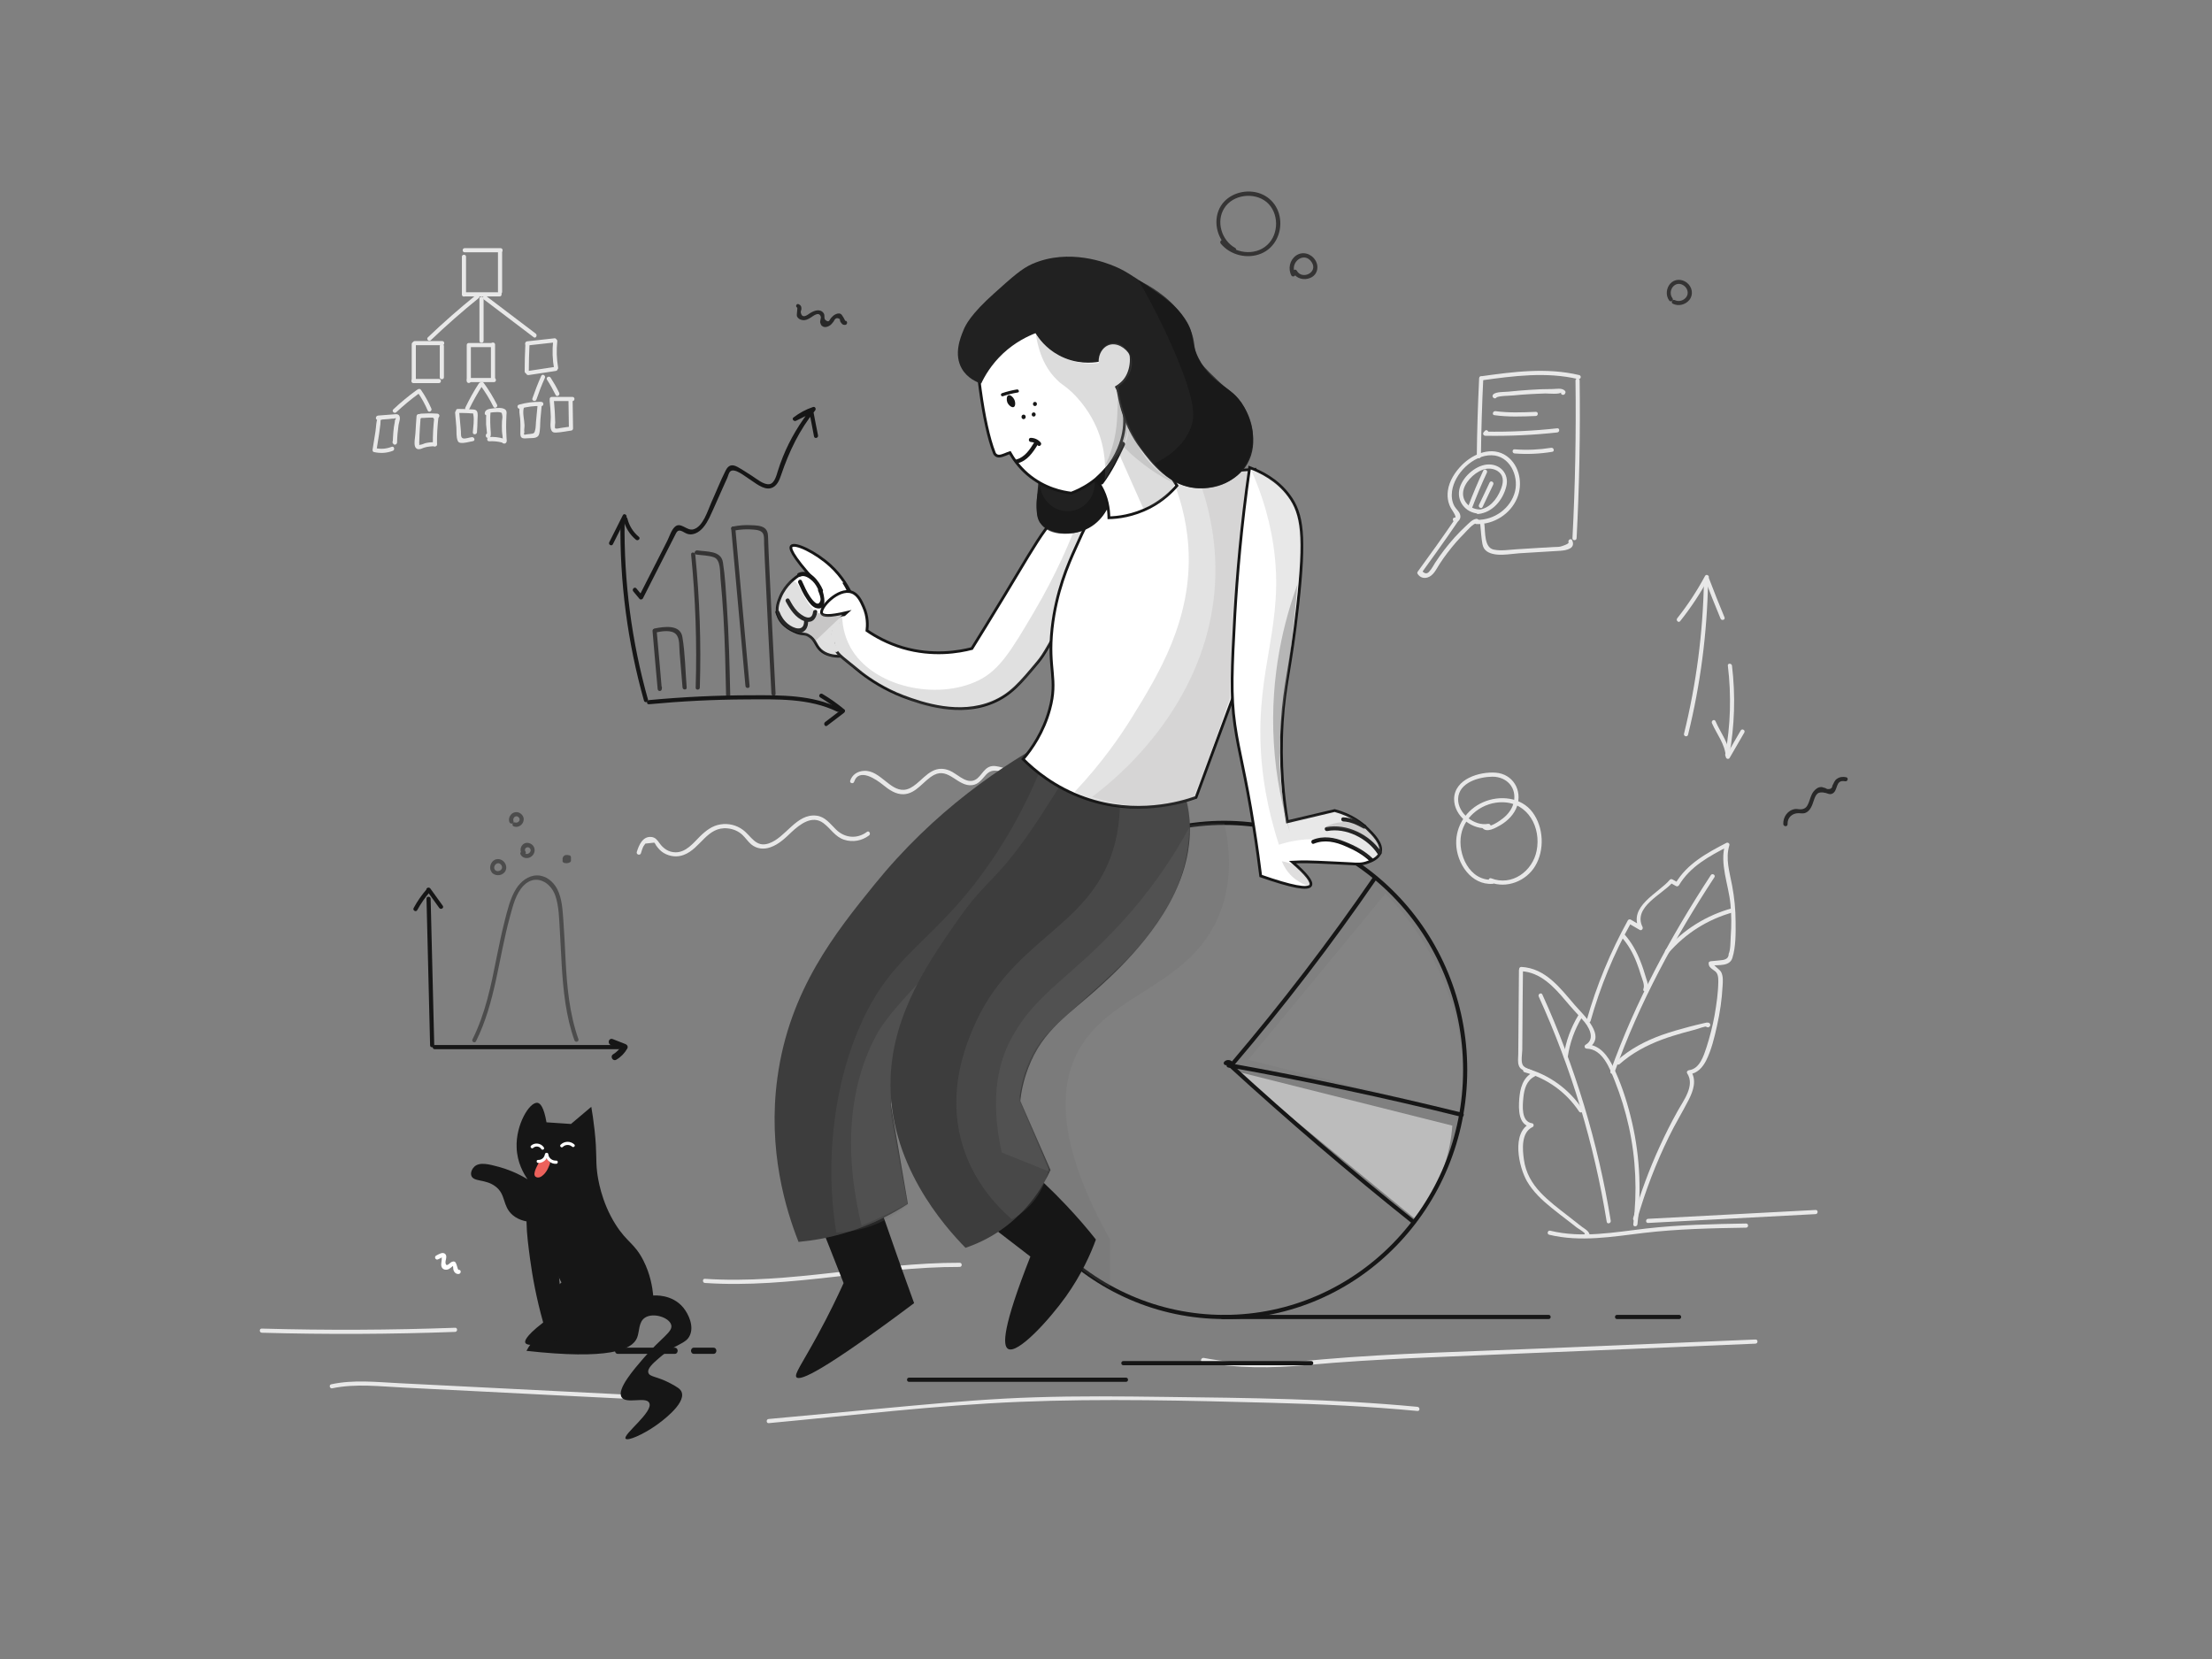 <?xml version="1.0" encoding="UTF-8"?> <svg xmlns="http://www.w3.org/2000/svg" xmlns:xlink="http://www.w3.org/1999/xlink" x="0px" y="0px" viewBox="0 0 1600 1200" style="enable-background:new 0 0 1600 1200;" xml:space="preserve" width="1600px" height="1200px"><rect x="0" y="0" width="1600" height="1200" fill="#808080" stroke="none"/> <g id="backgound"> <g> <g> <path d="M1098.7,701.7c-0.1,16.2-0.3,32.5-0.4,48.7c0,4-0.1,8-0.1,11.9c0,2.7-0.6,6.1,0.5,8.7 c1.7,4.4,7.4,3.2,9.5,6.9c0.2-0.7,0.4-1.4,0.5-2.1c-7.3,3.6-9.2,11.7-9.8,19.2c-0.5,7.2-0.8,18.8,8.6,20.2 c-0.1-0.9-0.2-1.8-0.4-2.7c-14.2,6.5-8.5,31.9-2.5,42.1c4.4,7.5,10.9,13.6,17.6,19c3.8,3.1,7.6,6,11.5,9c2.3,1.8,4.6,3.5,6.8,5.3 c1.2,0.9,6.3,3.7,6.5,5.4c0.4-0.5,0.7-1,1.1-1.4c0.1,0,0.1,0,0.2,0c0.2,0.7,0.4,1.4,0.5,2.1c0.1-0.1,0.1-0.2,0.2-0.3 c0.8-1.7-1.7-3.2-2.6-1.5c-0.1,0.1-0.1,0.2-0.2,0.3c-0.4,0.8-0.2,1.5,0.5,2.1c0.7,0.6,1.2,0.6,2.1,0.3c0.6-0.2,1.2-0.8,1.1-1.4 c-0.4-3.1-3.5-4.5-5.9-6.3c-3.5-2.8-7.1-5.5-10.6-8.3c-6.6-5.1-13.3-10.2-19-16.2c-6.4-6.7-10.8-14.5-12.1-23.8 c-1.1-7.6-2.1-19.8,6.3-23.7c1.1-0.5,0.9-2.6-0.4-2.7c-8-1.2-6.9-12.6-6.3-18.7c0.6-6,2.3-12.3,8.2-15.2c0.7-0.4,0.9-1.4,0.5-2.1 c-2.1-3.6-7.2-2.9-9.1-6.1c-1.5-2.4-0.5-8-0.4-10.9c0-4,0.1-8,0.1-11.9c0.1-15.2,0.2-30.5,0.4-45.7 C1101.7,699.8,1098.7,699.7,1098.7,701.7L1098.7,701.7z" style="fill:#E8E8E8;"></path> </g> </g> <g> <g> <path d="M1100.3,702.5c14,0.7,23.8,11.4,32.2,21.4c4,4.8,8.2,9.3,12.3,13.8c4.2,4.5,9.7,13.6,2.1,18 c-1.3,0.8-0.7,2.8,0.8,2.8c11.6,0.3,16.7,14.4,20.3,23.3c4.3,10.8,7.7,21.9,10.2,33.2c5.1,23.2,6.1,47.1,3.2,70.6 c-0.2,1.9,2.8,1.9,3,0c3.1-26.2,1.5-52.8-5-78.3c-3-12-7-24.1-12.4-35.3c-3.8-8-9.7-16.3-19.3-16.5c0.3,0.9,0.5,1.9,0.8,2.8 c14.6-8.4-3.5-24.4-9.4-31.3c-10.5-12.2-21.1-26.7-38.7-27.6C1098.4,699.4,1098.4,702.4,1100.3,702.5L1100.3,702.5z" style="fill:#E8E8E8;"></path> </g> </g> <g> <g> <path d="M1150.5,738.5c7-24.8,16.8-48.7,29.4-71.2c-0.7,0.2-1.4,0.4-2.1,0.5c2.7,1.6,5.5,3.2,8.2,4.8 c1.4,0.8,2.7-0.8,2.1-2.1c-7.2-14.4,14.4-23.6,21.7-32.2c-0.6,0.1-1.2,0.2-1.8,0.2c1.4,0.8,2.9,1.6,4.3,2.4 c0.7,0.4,1.6,0.2,2.1-0.5c8-13.6,22.1-21.2,35.7-28.2c-0.7-0.6-1.5-1.1-2.2-1.7c-4.3,14.1,2.5,29.5,3.8,43.6 c0.7,7.6,0.8,15.3,0.2,23c-0.3,3.8,0,9.5-1.5,12.9c0,2.5-1.4,3.9-4.3,4.4c-0.9,0.1-1.7,0.2-2.6,0.3c-2,0.2-4.1,0.4-6.1,0.6 c-0.8,0.1-1.6,0.6-1.5,1.5c0.1,2,0.7,2.6,2.2,3.9c1.9,1.6,3.4,1.8,4.3,4.6c0.5,1.5,0.5,3.2,0.5,4.7c-0.1,8.1-1.3,16.4-2.7,24.4 c-1.4,7.8-3.4,15.5-5.8,23c-2.1,6.3-4.9,15.7-12.7,16.7c-1,0.1-2,1.2-1.3,2.3c5.8,8.9-2.8,19.7-7,27.4 c-4.6,8.2-8.8,16.6-12.7,25.1c-7.8,16.9-14.2,34.4-19.4,52.3c-0.5,1.9,2.4,2.7,2.9,0.8c5.9-20.6,13.6-40.6,23-59.8 c4.4-9.1,9.7-17.7,14.3-26.7c3.3-6.5,5.9-14.1,1.6-20.7c-0.4,0.8-0.9,1.5-1.3,2.3c5.9-0.7,9.7-4.9,12.3-10 c3.9-7.8,6-16.8,7.9-25.3c2.1-9.4,3.5-19,4-28.6c0.2-3.2,0.5-6.8-0.9-9.8c-0.8-2-5.9-5.1-6-6.5c-0.5,0.5-1,1-1.5,1.5 c5.6-0.6,13.6,0.8,15.5-5.6c2.5-8,2.4-17.9,2.3-26.1c0-8.8-0.9-17.5-2.5-26.1c-1.8-9.7-5-19.4-2-29.2c0.4-1.3-1.1-2.3-2.2-1.7 c-14.1,7.3-28.6,15.2-36.8,29.3c0.7-0.2,1.4-0.4,2.1-0.5c-1.4-0.8-2.9-1.6-4.3-2.4c-0.5-0.3-1.4-0.3-1.8,0.2 c-8.4,9.9-30.5,19.3-22.2,35.8c0.7-0.7,1.4-1.4,2.1-2.1c-2.7-1.6-5.5-3.2-8.2-4.8c-0.7-0.4-1.7-0.2-2.1,0.5 c-12.6,22.8-22.6,46.9-29.7,71.9C1147,739.6,1149.9,740.4,1150.5,738.5L1150.5,738.5z" style="fill:#E8E8E8;"></path> </g> </g> <g> <g> <path d="M1079.8,636.3c-16.8,1.2-25.7-18.5-22.9-32.7c2.7-13.9,16.3-23.7,30.2-23.3c18.3,0.4,27.7,18.3,24.4,35 c-2.9,14.9-17.9,25.9-32.9,20c-1.8-0.7-2.6,2.2-0.8,2.9c12,4.7,26-0.8,32.6-11.7c7-11.6,6.2-28.2-1.9-39 c-8.2-11-23.9-12.5-35.8-7.2c-11.9,5.2-19.7,16.9-19.4,29.9c0.3,14.2,10.8,30.2,26.4,29.1 C1081.7,639.2,1081.8,636.2,1079.8,636.3L1079.8,636.3z" style="fill:#E8E8E8;"></path> </g> </g> <g> <g> <path d="M1233.3,416.6c-5.8,10.8-12.5,21-20.1,30.6c-1.2,1.5,0.9,3.6,2.1,2.1c7.8-9.8,14.7-20.2,20.6-31.2 C1236.8,416.4,1234.2,414.9,1233.3,416.6L1233.3,416.6z" style="fill:#E8E8E8;"></path> </g> </g> <g> <g> <path d="M1233.2,419c3.6,9.5,7.4,19,11.3,28.4c0.7,1.8,3.6,1,2.9-0.8c-3.9-9.4-7.7-18.9-11.3-28.4 C1235.4,416.4,1232.5,417.2,1233.2,419L1233.2,419z" style="fill:#E8E8E8;"></path> </g> </g> <g> <g> <path d="M1232.5,420.4c-0.7,37.2-5.5,74.2-14.4,110.3c-0.5,1.9,2.4,2.7,2.9,0.8c9-36.4,13.8-73.6,14.5-111.1 C1235.6,418.4,1232.6,418.4,1232.5,420.4L1232.5,420.4z" style="fill:#E8E8E8;"></path> </g> </g> <g> <g> <path d="M1249.8,481.5c2.6,21.4,2,43-1.9,64.2c-0.3,1.9,2.5,2.7,2.9,0.8c3.9-21.5,4.6-43.3,2-65 C1252.5,479.6,1249.5,479.6,1249.8,481.5L1249.8,481.5z" style="fill:#E8E8E8;"></path> </g> </g> <g> <g> <path d="M1238.3,523.1c3.5,8,9.6,15.3,10,24.3c0.1,1.5,2,2.1,2.8,0.8c3.5-6.1,7.1-12.2,10.6-18.3 c1-1.7-1.6-3.2-2.6-1.5c-3.5,6.1-7.1,12.2-10.6,18.3c0.9,0.3,1.9,0.5,2.8,0.8c-0.4-9.7-6.7-17.2-10.4-25.8 C1240.1,519.8,1237.5,521.3,1238.3,523.1L1238.3,523.1z" style="fill:#E8E8E8;"></path> </g> </g> <g> <g> <path d="M556,1029.4c60.3-5.6,120.7-12.9,181.2-15.4c61-2.5,122.3-0.9,183.3,0.7c35,0.9,70,2.6,104.8,5.9 c1.9,0.2,1.9-2.8,0-3c-61.2-5.8-122.6-6.5-184-7.2c-30.8-0.4-61.6-0.7-92.3,0.3c-29.9,0.9-59.7,3.4-89.5,6.1 c-34.5,3.2-69,6.4-103.5,9.6C554.1,1026.5,554.1,1029.5,556,1029.4L556,1029.4z" style="fill:#E8E8E8;"></path> </g> </g> <g> <g> <path d="M869.8,985.2c25.1,4.7,49.9,4.5,75.2,2.2c26-2.4,51.9-3.9,78-5.1c52.4-2.3,104.8-4.4,157.1-6.6 c29.9-1.3,59.8-2.5,89.7-3.8c1.9-0.1,1.9-3.1,0-3c-52.5,2.2-104.9,4.4-157.4,6.6c-51.6,2.2-103.5,3.3-155,7.7 c-14,1.2-28,2.8-42,3c-15,0.2-30-1.2-44.8-4C868.7,982,867.9,984.9,869.8,985.2L869.8,985.2z" style="fill:#E8E8E8;"></path> </g> </g> <g> <g> <path d="M189.4,964c46.6,1.3,93.2,1.1,139.8-0.6c1.9-0.1,1.9-3.1,0-3c-46.6,1.7-93.2,1.9-139.8,0.6 C187.4,960.9,187.4,963.9,189.4,964L189.4,964z" style="fill:#E8E8E8;"></path> </g> </g> <g> <g> <path d="M240.3,1004.2c17-3.6,35-1.3,52.2-0.5c17.3,0.9,34.5,1.7,51.8,2.6c35.2,1.8,70.3,3.6,105.5,5.3 c1.9,0.1,1.9-2.9,0-3c-35.8-1.8-71.7-3.6-107.5-5.4c-17.9-0.9-35.8-1.8-53.7-2.7c-16.3-0.8-32.9-2.7-49,0.8 C237.7,1001.7,238.5,1004.6,240.3,1004.2L240.3,1004.2z" style="fill:#E8E8E8;"></path> </g> </g> <g> <g> <path d="M509.9,928c61.8,4.2,122.6-11.8,184.3-11.6c1.9,0,1.9-3,0-3c-61.7-0.2-122.5,15.7-184.3,11.6 C508,924.8,508,927.9,509.9,928L509.9,928z" style="fill:#E8E8E8;"></path> </g> </g> <g> <g> <path d="M463.6,617.2c0.5-1.7,1-3.4,1.8-5c0.5-0.7,0.9-1.3,1.4-2c2.1-0.2,4.3-0.5,6.4-0.7c0.6,0.4,1.1,1.6,1.5,2.2 c1.5,2.1,3.1,3.9,5.4,5.3c4.4,2.6,9.7,3.2,14.4,1.4c12.3-4.5,16.9-20.8,31.9-19.2c4,0.4,7.8,2,10.7,4.8c2.2,2.1,3.9,4.7,6.2,6.7 c4.1,3.4,9.2,3.9,14.1,2.1c6-2.1,10.6-6.6,15.1-10.9c6.1-5.7,15-12.6,23.1-6.5c5.3,3.9,8.4,9.9,15,12c6.2,2,12.8,0.8,18-3.1 c1.5-1.1,0-3.8-1.5-2.6c-7.2,5.4-16.2,4.5-22.5-1.8c-4.2-4.1-7.8-9.2-14-9.9c-14.6-1.8-22.2,16-34.6,20.1 c-9.4,3.1-12.5-5.3-18.7-9.9c-4.6-3.4-10.4-4.8-16.1-3.9c-6,0.9-10.6,4.5-14.8,8.6c-4.9,4.9-10.1,11.6-17.7,11.6 c-5.1,0-9-2.8-11.8-6.8c-1.6-2.2-2.9-4-5.8-4.3c-6.3-0.6-9,6-10.5,10.9C460.1,618.2,463,619,463.6,617.2L463.6,617.2z" style="fill:#E8E8E8;"></path> </g> </g> <g> <g> <path d="M617.8,565.5c3.6-10.5,16.2-1.6,21,2.3c4.2,3.4,9.1,6.9,14.8,6.7c9.4-0.4,14.4-10,22.1-14 c10.7-5.5,17.2,8.8,27.6,7.4c4.6-0.6,7-4.3,9.9-7.5c3.1-3.4,6.3-3.4,10.7-2.4c4.1,1,8.3,2,12.4,3c1.9,0.5,2.7-2.4,0.8-2.9 c-4.1-1-8.3-2-12.4-3c-2.8-0.7-5.6-1.5-8.4-0.7c-5.5,1.7-7.1,9-12.6,10.3c-5.9,1.4-11.7-5.2-16.8-7.3c-4.3-1.8-8.5-1.8-12.6,0.4 c-4.4,2.3-7.7,6.2-11.6,9.3c-2.6,2.1-5.5,4-8.9,4.2c-5.2,0.3-9.5-3.3-13.3-6.3c-4.6-3.6-9.5-7.9-15.8-7.4c-4.5,0.3-8.2,2.7-9.7,7 C614.3,566.5,617.2,567.3,617.8,565.5L617.8,565.5z" style="fill:#E8E8E8;"></path> </g> </g> <g> <g> <path d="M1069.9,273.7c-0.9,18.7-1.5,37.5-1.7,56.3c0,1.9,3,1.9,3,0c0.2-18.8,0.8-37.5,1.7-56.3 C1073,271.8,1070,271.8,1069.9,273.7L1069.9,273.7z" style="fill:#E8E8E8;"></path> </g> </g> <g> <g> <path d="M1071.9,275.1c23.1-3.2,46.6-6.3,69.6-0.9c1.9,0.4,2.7-2.4,0.8-2.9c-23.5-5.6-47.6-2.4-71.2,0.9 C1069.2,272.4,1070,275.3,1071.9,275.1L1071.9,275.1z" style="fill:#E8E8E8;"></path> </g> </g> <g> <g> <path d="M1139.6,275.2c0.5,38-0.2,76.1-2.2,114.1c-0.1,1.9,2.9,1.9,3,0c2-38,2.7-76,2.2-114.1 C1142.6,273.3,1139.6,273.3,1139.6,275.2L1139.6,275.2z" style="fill:#E8E8E8;"></path> </g> </g> <g> <g> <path d="M1070.7,379.1c0.5,4.8,0.7,9.8,1.6,14.5c0.5,2.3,1.3,3.9,3.3,5.3c6.3,4.1,16.5,1.7,23.4,1.3 c9.8-0.6,19.7-1.2,29.5-1.8c4.4-0.3,11.4-1.5,8.7-7.6c-0.8-1.8-3.4-0.2-2.6,1.5c0.5,1.1-5.1,2.9-6.1,3.1 c-1.6,0.3-3.3,0.2-4.9,0.3c-2.9,0.2-5.9,0.4-8.8,0.5c-5.9,0.4-11.8,0.7-17.7,1.1c-5.4,0.3-11.4,1.4-16.8,0.2 c-6.8-1.6-5.9-12.6-6.6-18.3C1073.5,377.2,1070.5,377.2,1070.7,379.1L1070.7,379.1z" style="fill:#E8E8E8;"></path> </g> </g> <g> <g> <path d="M1052.5,375.4c-8.8,12.9-17.9,25.6-27.1,38.2c-0.3,0.4-0.3,1.1,0,1.5c1.6,2.5,4.3,3.5,7.2,2.6 c4.3-1.3,6.4-6.2,8.6-9.6c3.6-5.6,7.7-10.9,12.1-16c1.9-2.1,3.8-4.2,5.8-6.2c2.3-2.3,6.2-7.2,9.5-7.7c1.9-0.3,1.1-3.2-0.8-2.9 c-3,0.5-5,2.9-7.2,4.9c-2.9,2.7-5.7,5.5-8.4,8.5c-5.2,5.8-10,12-14.2,18.5c-1.2,1.8-2.2,4-3.7,5.6c-1.6,2.3-3.3,2.5-5.3,0.6 c0.6-0.8,1.2-1.6,1.7-2.4c2.7-3.7,5.4-7.4,8-11.1c5.5-7.7,10.9-15.4,16.2-23.2C1056.2,375.3,1053.6,373.8,1052.5,375.4 L1052.5,375.4z" style="fill:#E8E8E8;"></path> </g> </g> <g> <g> <path d="M1068.1,379.1c12.4,0.3,24.3-7.2,29.2-18.6c4.4-10.3,2-23.7-7.3-30.5c-10.7-7.7-24.4-1.9-32.7,6.5 c-4.9,5-9,11.3-10,18.3c-0.4,2.8-0.3,5.6,0.4,8.3c0.4,1.6,1,3.1,1.8,4.5c0.2,0.4,4.8,6.9,2.8,6.8c-1.9-0.2-1.9,2.8,0,3 c3.1,0.3,4.7-2.5,3.8-5.3c-0.7-2.3-2.9-3.9-4.1-6c-1.8-3.3-2.2-7.1-1.7-10.8c1.7-12.8,15.3-26.2,28.5-26 c13,0.1,19.8,14.6,17.1,26c-3,12.4-15.2,21.1-27.8,20.7C1066.1,376.1,1066.1,379.1,1068.1,379.1L1068.1,379.1z" style="fill:#E8E8E8;"></path> </g> </g> <g> <g> <path d="M1082.3,285.7c0,0-0.1-0.1-0.1-0.1c0,0.7,0,1.4,0,2.1c1.3-1.5,10.3-1.4,12.7-1.7c3.8-0.4,7.7-0.7,11.5-0.9 c3.8-0.2,7.7-0.4,11.6-0.5c1.7,0,10.6,0.8,11.2-0.8c-0.7,1.8,2.2,2.6,2.9,0.8c0.1-0.2,0.1-0.3,0.2-0.5c0.2-0.5,0-1.1-0.4-1.5 c-2.2-2.2-6.2-1.2-9.1-1.2c-5.5,0-10.9,0.2-16.4,0.6c-5.1,0.3-10.2,0.8-15.4,1.3c-2.6,0.3-9.1-0.1-11,2.1c-0.5,0.6-0.6,1.5,0,2.1 c0,0,0.1,0.1,0.1,0.1C1081.6,289.2,1083.7,287,1082.3,285.7L1082.3,285.7z" style="fill:#E8E8E8;"></path> </g> </g> <g> <g> <path d="M1080.9,300.3c10.1,1.4,19.9,1,30,0.6c1.9-0.1,1.9-3.1,0-3c-9.9,0.4-19.4,0.8-29.2-0.5 C1079.8,297.2,1079,300.1,1080.9,300.3L1080.9,300.3z" style="fill:#E8E8E8;"></path> </g> </g> <g> <g> <path d="M1074.1,311.6c-0.3,0.3-0.6,0.7-0.9,1c-0.9,1-0.3,2.5,1.1,2.6c17.4,0.3,34.8-0.5,52.1-2.4 c1.9-0.2,1.9-3.2,0-3c-17.3,1.9-34.7,2.7-52.1,2.4c0.4,0.9,0.7,1.7,1.1,2.6c0.3-0.3,0.6-0.7,0.9-1 C1077.5,312.3,1075.4,310.2,1074.1,311.6L1074.1,311.6z" style="fill:#E8E8E8;"></path> </g> </g> <g> <g> <path d="M1095.6,328c9.1,0.7,18.2,0.3,27.2-1.2c1.9-0.3,1.1-3.2-0.8-2.9c-8.8,1.4-17.6,1.8-26.4,1.1 C1093.6,324.9,1093.6,327.9,1095.6,328L1095.6,328z" style="fill:#E8E8E8;"></path> </g> </g> <g> <g> <path d="M1071.2,368.5c-8.1,0.4-15-6.7-12.4-14.9c2-6.5,9.5-13.4,16.3-14.5c3.3-0.5,6.9,0.3,9.4,2.6 c3.7,3.4,2.7,8.4,1,12.5c-2.9,7.2-8.2,13.7-16.3,14.6c-1.9,0.2-1.9,3.2,0,3c10.4-1.1,17.8-10,20.3-19.8c2.4-9.2-4.4-16.8-13.9-16 c-8.8,0.8-18.5,9.7-20.1,18.4c-1.7,9.7,6.2,17.6,15.7,17.1C1073.1,371.4,1073.1,368.4,1071.2,368.5L1071.2,368.5z" style="fill:#E8E8E8;"></path> </g> </g> <g> <g> <path d="M1072.9,340.4c-4,8.6-7.7,17.3-11,26.1c-0.7,1.8,2.2,2.6,2.9,0.8c3.3-8.6,6.8-17.1,10.7-25.4 C1076.3,340.1,1073.8,338.6,1072.9,340.4L1072.9,340.4z" style="fill:#E8E8E8;"></path> </g> </g> <g> <g> <path d="M1077.5,349c-2.6,5.4-5.1,10.8-7.7,16.2c-0.8,1.7,1.8,3.3,2.6,1.5c2.6-5.4,5.1-10.8,7.7-16.2 C1080.9,348.8,1078.4,347.2,1077.5,349L1077.5,349z" style="fill:#E8E8E8;"></path> </g> </g> <g> <g> <path d="M334.1,185.7c0,9.1,0,18.3,0,27.4c0,1.9,3,1.9,3,0c0-9.1,0-18.3,0-27.4C337.1,183.8,334.1,183.8,334.1,185.7 L334.1,185.7z" style="fill:#E8E8E8;"></path> </g> </g> <g> <g> <path d="M336,214.4c8.5,0,16.9,0,25.4,0c1.9,0,1.9-3,0-3c-8.5,0-16.9,0-25.4,0C334.1,211.4,334.1,214.4,336,214.4 L336,214.4z" style="fill:#E8E8E8;"></path> </g> </g> <g> <g> <path d="M363.2,211.2c0-9.9,0-19.9,0-29.8c0-1.9-3-1.9-3,0c0,9.9,0,19.9,0,29.8C360.2,213.1,363.2,213.1,363.2,211.2 L363.2,211.2z" style="fill:#E8E8E8;"></path> </g> </g> <g> <g> <path d="M362.1,179.5c-8.7,0-17.4,0-26,0c-1.9,0-1.9,3,0,3c8.7,0,17.4,0,26,0C364,182.5,364,179.5,362.1,179.5 L362.1,179.5z" style="fill:#E8E8E8;"></path> </g> </g> <g> <g> <path d="M346.8,216c0,10.2,0,20.3,0,30.5c0,1.9,3,1.9,3,0c0-10.2,0-20.3,0-30.5C349.8,214.1,346.8,214.1,346.8,216 L346.8,216z" style="fill:#E8E8E8;"></path> </g> </g> <g> <g> <path d="M311.6,246.1c11.1-10.6,22.7-20.8,34.7-30.5c1.5-1.2-0.6-3.3-2.1-2.1c-12,9.7-23.5,19.8-34.7,30.5 C308.1,245.3,310.2,247.4,311.6,246.1L311.6,246.1z" style="fill:#E8E8E8;"></path> </g> </g> <g> <g> <path d="M350,216.6c12,9.1,24,18.2,36,27.3c1.5,1.2,3-1.4,1.5-2.6c-12-9.1-24-18.2-36-27.3 C350,212.8,348.5,215.4,350,216.6L350,216.6z" style="fill:#E8E8E8;"></path> </g> </g> <g> <g> <path d="M300,249.7c6.6,0,13.2,0,19.9,0c1.9,0,1.9-3,0-3c-6.6,0-13.2,0-19.9,0C298.1,246.7,298.1,249.7,300,249.7 L300,249.7z" style="fill:#E8E8E8;"></path> </g> </g> <g> <g> <path d="M318.1,250.3c0,7.5,0,15.1,0,22.6c0,1.9,3,1.9,3,0c0-7.5,0-15.1,0-22.6C321.1,248.3,318.1,248.3,318.1,250.3 L318.1,250.3z" style="fill:#E8E8E8;"></path> </g> </g> <g> <g> <path d="M297.8,248.9c0,8.8,0,17.6,0,26.4c0,1.9,3,1.9,3,0c0-8.8,0-17.6,0-26.4C300.8,246.9,297.8,246.9,297.8,248.9 L297.8,248.9z" style="fill:#E8E8E8;"></path> </g> </g> <g> <g> <path d="M299,277.1c6.2,0,12.3,0,18.5,0c1.9,0,1.9-3,0-3c-6.2,0-12.3,0-18.5,0C297.1,274.1,297.1,277.1,299,277.1 L299,277.1z" style="fill:#E8E8E8;"></path> </g> </g> <g> <g> <path d="M337.6,249.6c0,8.7,0,17.4,0,26c0,1.9,3,1.9,3,0c0-8.7,0-17.4,0-26C340.6,247.6,337.6,247.6,337.6,249.6 L337.6,249.6z" style="fill:#E8E8E8;"></path> </g> </g> <g> <g> <path d="M339.1,276.4c6.1,0,12.1,0,18.2,0c1.9,0,1.9-3,0-3c-6.1,0-12.1,0-18.2,0 C337.2,273.4,337.2,276.4,339.1,276.4L339.1,276.4z" style="fill:#E8E8E8;"></path> </g> </g> <g> <g> <path d="M340.1,251.1c5.4,0,10.7,0,16.1,0c1.9,0,1.9-3,0-3c-5.4,0-10.7,0-16.1,0 C338.2,248.1,338.2,251.1,340.1,251.1L340.1,251.1z" style="fill:#E8E8E8;"></path> </g> </g> <g> <g> <path d="M355.1,249.2c0,8.2,0,16.4,0,24.7c0,1.9,3,1.9,3,0c0-8.2,0-16.4,0-24.7C358.1,247.3,355.1,247.3,355.1,249.2 L355.1,249.2z" style="fill:#E8E8E8;"></path> </g> </g> <g> <g> <path d="M380,249.2c-0.3,6.5-0.5,13-0.5,19.5c0,1.9,3,1.9,3,0c0-6.5,0.2-13,0.5-19.5 C383.1,247.3,380.1,247.3,380,249.2L380,249.2z" style="fill:#E8E8E8;"></path> </g> </g> <g> <g> <path d="M381.3,249.9c6.6-0.7,13.2-1.5,19.8-2.2c1.9-0.2,1.9-3.2,0-3c-6.6,0.7-13.2,1.5-19.8,2.2 C379.4,247.1,379.3,250.1,381.3,249.9L381.3,249.9z" style="fill:#E8E8E8;"></path> </g> </g> <g> <g> <path d="M400.1,246.8c-0.7,6.7-0.5,13.3,0.7,19.9c0.3,1.9,3.2,1.1,2.9-0.8c-1.1-6.4-1.3-12.7-0.6-19.1 C403.3,244.9,400.3,244.9,400.1,246.8L400.1,246.8z" style="fill:#E8E8E8;"></path> </g> </g> <g> <g> <path d="M382.3,271.3c6.6-1,13.2-2,19.8-3c1.9-0.3,1.1-3.2-0.8-2.9c-6.6,1-13.2,2-19.8,3 C379.6,268.7,380.4,271.5,382.3,271.3L382.3,271.3z" style="fill:#E8E8E8;"></path> </g> </g> <g> <g> <path d="M346.4,277.3c-3.7,5.6-6.9,11.5-9.8,17.5c-0.8,1.7,1.8,3.3,2.6,1.5c2.9-6.1,6.2-11.9,9.8-17.5 C350,277.2,347.4,275.7,346.4,277.3L346.4,277.3z" style="fill:#E8E8E8;"></path> </g> </g> <g> <g> <path d="M347.3,278.5c3.7,5,6.9,10.2,9.6,15.7c0.9,1.7,3.5,0.2,2.6-1.5c-2.8-5.5-6-10.8-9.6-15.7 C348.8,275.4,346.2,276.9,347.3,278.5L347.3,278.5z" style="fill:#E8E8E8;"></path> </g> </g> <g> <g> <path d="M331.2,298.7c2.1,0,4.2,0,6.4,0.1c1,0,1.9,0.1,2.9,0.2c1.8,0.1,1.6-0.5,1.9,1.1c0.7,3.8-0.1,8.7-0.4,12.6 c-0.2,1.9,2.8,1.9,3,0c0.2-3,0.4-6.1,0.4-9.1c0-1.7,0.5-4.5-0.4-6.1c-0.9-1.5-3-1.3-4.5-1.4c-3.1-0.2-6.2-0.3-9.3-0.3 C329.3,295.7,329.3,298.7,331.2,298.7L331.2,298.7z" style="fill:#E8E8E8;"></path> </g> </g> <g> <g> <path d="M329.2,298.6c0.3,3.5,0.6,6.9,0.9,10.4c0.2,2.8-0.2,6.9,0.9,9.6c0.4,1.1,0.9,1.5,2,1.7 c2.6,0.5,6.5-0.8,9.1-1.2c1.9-0.3,1.1-3.1-0.8-2.9c-1.8,0.2-4.6,1.3-6.3,0.9c-1.9-0.5-1.5-3.1-1.6-5.1c-0.4-4.5-0.8-8.9-1.2-13.4 C332,296.7,329,296.6,329.2,298.6L329.2,298.6z" style="fill:#E8E8E8;"></path> </g> </g> <g> <g> <path d="M351.8,298.2c-0.2,2.9-0.3,5.9-0.2,8.8c0,0.7,0.9,7.3,0.6,7.5c0.5-0.1,1-0.3,1.5-0.4c-0.1,0-0.2-0.1-0.4-0.1 c0.4,0.5,0.7,1,1.1,1.4c0-0.1,0-0.2,0-0.4c-0.4,0.5-0.7,1-1.1,1.4c0.1,0,0.2,0,0.3-0.1c1.9-0.4,1.1-3.3-0.8-2.9 c-0.1,0-0.2,0-0.3,0.1c-0.7,0.1-1.1,0.8-1.1,1.4c0,0.1,0,0.2,0,0.4c0,0.6,0.5,1.3,1.1,1.4c2.6,0.5,2.6-1.9,2.5-3.8 c-0.4-5-0.6-9.9-0.2-15C354.9,296.2,351.9,296.3,351.8,298.2L351.8,298.2z" style="fill:#E8E8E8;"></path> </g> </g> <g> <g> <path d="M353.6,298.9c0-0.7,6.4-0.9,7.3-0.8c2.5,0.4,2,0.6,2.4,2.4c0.3,1.2-0.1,2.9-0.2,4.1c-0.1,2.5-0.1,4.9,0,7.4 c0,1.4,1,5.6,0.3,6.6c0.7-0.2,1.4-0.4,2.1-0.5c-0.1,0-0.2-0.1-0.3-0.1c0.2,0.6,0.5,1.1,0.7,1.7c0-0.1,0.1-0.2,0.1-0.3 c0.5-1.9-2.4-2.7-2.9-0.8c0,0.1-0.1,0.2-0.1,0.3c-0.2,0.6,0.1,1.4,0.7,1.7c0.1,0,0.2,0.1,0.3,0.1c0.8,0.3,1.6,0.2,2.1-0.5 c0.7-1,0.4-2,0.3-3.2c-0.1-2.7-0.3-5.5-0.3-8.2c0-2.7,0.1-5.5,0.2-8.2c0.1-1.2,0.4-2.8-0.4-3.9c-1.7-2.3-7.1-1.6-9.3-1.3 c-2.5,0.3-5.8,0.6-6,3.6C350.6,300.8,353.6,300.8,353.6,298.9L353.6,298.9z" style="fill:#E8E8E8;"></path> </g> </g> <g> <g> <path d="M353.9,319.2c3-0.2,6,0.1,8.9,0.8c1.9,0.5,2.7-2.4,0.8-2.9c-3.2-0.9-6.4-1.2-9.7-1 C351.9,316.3,351.9,319.3,353.9,319.2L353.9,319.2z" style="fill:#E8E8E8;"></path> </g> </g> <g> <g> <path d="M391.5,271.9c-2.4,5.3-4.5,10.8-6.4,16.3c-0.6,1.8,2.3,2.6,2.9,0.8c1.8-5.3,3.8-10.5,6.1-15.6 C394.9,271.6,392.3,270.1,391.5,271.9L391.5,271.9z" style="fill:#E8E8E8;"></path> </g> </g> <g> <g> <path d="M376.2,295.6c5-1.4,10.1-2.1,15.4-1.9c1.9,0.1,1.9-2.9,0-3c-5.5-0.2-10.9,0.5-16.2,2 C373.5,293.2,374.3,296.1,376.2,295.6L376.2,295.6z" style="fill:#E8E8E8;"></path> </g> </g> <g> <g> <path d="M376.1,294.2c-0.9,2.8-0.2,5.4,0.1,8.2c0.3,3.4,0.3,6.7,0.2,10.1c-0.2,4.4,0.9,4.9,5.3,4.5 c3-0.3,7.1,0.5,8.2-2.8c1-3.2,0.7-7.5,1-10.9c0.3-3.6,0.7-7.3,1-10.9c0.2-1.9-2.8-1.9-3,0c-0.4,4.2-0.8,8.5-1.2,12.7 c-0.2,1.7-0.1,3.8-0.5,5.5c-0.6,2.8-0.9,3-3.8,3.3c-0.9,0.1-1.7,0.2-2.6,0.3c-1.7,0.6-2.2,0.1-1.5-1.6c-0.4-1.4,0.2-3.6,0.1-5.1 c-0.1-3.8-1.6-8.9-0.5-12.5C379.6,293.1,376.7,292.3,376.1,294.2L376.1,294.2z" style="fill:#E8E8E8;"></path> </g> </g> <g> <g> <path d="M395.7,274.7c2.3,3.5,4.3,7.2,6.2,11c0.8,1.7,3.4,0.2,2.6-1.5c-1.8-3.8-3.9-7.4-6.2-11 C397.2,271.5,394.6,273,395.7,274.7L395.7,274.7z" style="fill:#E8E8E8;"></path> </g> </g> <g> <g> <path d="M399.1,290.1c5,0,10,0,15,0c1.9,0,1.9-3,0-3c-0.3,0-0.6,0-0.9,0c-1.9,0-1.9,3,0,3c0.3,0,0.6,0,0.9,0 c1.9,0,1.9-3,0-3c-5,0-10,0-15,0C397.1,287.1,397.1,290.1,399.1,290.1L399.1,290.1z" style="fill:#E8E8E8;"></path> </g> </g> <g> <g> <path d="M397.6,290c0.4,3.8,0.7,7.6,0.8,11.4c0.1,2.7-0.8,7.3,0.4,9.8c0.7,1.5,1.6,1.7,3.2,1.7 c3.7-0.1,7.7-1,11.4-1.5c0.6-0.1,1.1-0.9,1.1-1.4c-0.1-6.8-0.2-13.5-0.3-20.3c0-1.9-3-1.9-3,0c0.1,6.8,0.2,13.5,0.3,20.3 c0.4-0.5,0.7-1,1.1-1.4c-2.4,0.3-4.8,0.6-7.2,1c-0.8,0.1-3.1,0.8-3.8,0.2c-0.5-0.4,0-3.5,0-4.1c-0.1-5.2-0.4-10.4-0.9-15.5 C400.4,288.1,397.4,288.1,397.6,290L397.6,290z" style="fill:#E8E8E8;"></path> </g> </g> <g> <g> <path d="M286.6,298.2c5.2-4.8,10.5-9.3,16.2-13.4c1.5-1.1,0-3.7-1.5-2.6c-5.9,4.3-11.5,8.9-16.8,13.9 C283.1,297.4,285.2,299.5,286.6,298.2L286.6,298.2z" style="fill:#E8E8E8;"></path> </g> </g> <g> <g> <path d="M301.9,283.5c3,4.3,5.5,8.8,7.5,13.5c0.8,1.8,3.4,0.2,2.6-1.5c-2.1-4.8-4.6-9.3-7.5-13.5 C303.4,280.4,300.8,281.9,301.9,283.5L301.9,283.5z" style="fill:#E8E8E8;"></path> </g> </g> <g> <g> <path d="M273.3,303.7c2.7-0.2,5.3-0.4,8-0.6c1.2-0.1,2.5-0.4,3.6-0.3c1.4-0.5,1.8-0.4,1.2,0.4 c-0.4,0.6-0.6,1.2-0.5,1.9c-1.1,4.9-1.3,10.1-1.5,15.1c0.9-0.4,1.7-0.7,2.6-1.1c-0.1-0.1-0.2-0.2-0.3-0.4 c-1.3-1.4-3.4,0.7-2.1,2.1c0.1,0.1,0.2,0.2,0.3,0.4c0.9,1,2.5,0.2,2.6-1.1c0.1-4.3,0.5-8.6,1.1-12.8c0.3-1.8,1.6-4.8,0.5-6.6 c-0.9-1.4-2.4-1.1-3.8-1c-3.9,0.3-7.7,0.6-11.6,0.9C271.4,300.9,271.4,303.9,273.3,303.7L273.3,303.7z" style="fill:#E8E8E8;"></path> </g> </g> <g> <g> <path d="M275.3,300.8c-0.1,0-0.2,0-0.4,0c-0.5,0-1,0.3-1.3,0.7c-1.6,2.7-1.5,7.4-2,10.5c-0.7,4.4-1.4,8.8-2.1,13.2 c-0.1,0.8,0.2,1.7,1,1.8c4.7,1,9.1,0.8,13.6-0.9c1.8-0.7,1-3.6-0.8-2.9c-4,1.5-7.8,1.8-12,0.9c0.3,0.6,0.7,1.2,1,1.8 c0.3-2,3.8-22.1,2.8-22.2C277.2,304,277.2,301,275.3,300.8L275.3,300.8z" style="fill:#E8E8E8;"></path> </g> </g> <g> <g> <path d="M302.5,300.3c0,0-0.1,0.1-0.1,0.1c0.7,0,1.4,0,2.1,0c-0.1,0-0.1-0.1-0.2-0.1c0,0.7,0,1.4,0,2.1 c0.1-0.1,1.9-0.1,2.3-0.1c1.1-0.1,2.3-0.2,3.4-0.2c2.1-0.1,4.2,0,6.3,0.2c-0.4-0.9-0.7-1.7-1.1-2.6c-0.2,0.1-0.4,0.3-0.5,0.4 c-1.9,0.2-1.9,3.2,0,3c1.1-0.1,1.9-0.4,2.7-1.3c0.9-1,0.3-2.5-1.1-2.6c-2.9-0.2-5.8-0.3-8.7-0.1c-1.4,0.1-4.3-0.2-5.3,1.1 c-0.5,0.6-0.7,1.6,0,2.1c0.1,0,0.1,0.1,0.2,0.1c0.6,0.5,1.6,0.7,2.1,0c0,0,0.1-0.1,0.1-0.1C305.9,301,303.8,298.9,302.5,300.3 L302.5,300.3z" style="fill:#E8E8E8;"></path> </g> </g> <g> <g> <path d="M301.3,301c-0.3,4.1-0.6,8.2-0.8,12.3c-0.1,2.3-1.4,8.2,0,10.3c0.7,1,1.4,1.4,2.7,1.3c1.3,0,2.7-0.9,3.9-1.2 c2.4-0.7,4.9-0.9,7.4-0.9c1.9,0,1.9-3,0-3c-2.2,0-4.4,0.2-6.6,0.7c-1,0.2-2.9,1.3-3.8,1.1c-0.7,0.5-1,0.4-0.8-0.4 c-0.1-0.8-0.1-1.6,0-2.5c0.1-5.8,0.6-11.7,1-17.5C304.5,299,301.5,299,301.3,301L301.3,301z" style="fill:#E8E8E8;"></path> </g> </g> <g> <g> <path d="M314.2,301.3c-0.8,6.7-1.2,13.4-1.1,20.2c0,1.9,3,1.9,3,0c-0.1-6.8,0.3-13.5,1.1-20.2 C317.5,299.4,314.5,299.4,314.2,301.3L314.2,301.3z" style="fill:#E8E8E8;"></path> </g> </g> <g> <g> <path d="M1113,720.8c23.6,51.9,40.1,106.7,49.2,163c0.3,1.9,3.2,1.1,2.9-0.8c-9.2-56.5-25.8-111.6-49.5-163.7 C1114.8,717.6,1112.2,719.1,1113,720.8L1113,720.8z" style="fill:#E8E8E8;"></path> </g> </g> <g> <g> <path d="M1237.5,633c-29.2,44.6-54.6,91.6-72.6,141.9c-0.7,1.8,2.2,2.6,2.9,0.8c17.9-50.1,43.2-96.8,72.3-141.2 C1241.1,632.9,1238.5,631.4,1237.5,633L1237.5,633z" style="fill:#E8E8E8;"></path> </g> </g> <g> <g> <path d="M1102.8,775.6c16.2,4.4,30.1,14.4,39.4,28.4c1.1,1.6,3.7,0.1,2.6-1.5c-9.7-14.6-24.2-25.2-41.2-29.8 C1101.7,772.2,1100.9,775.1,1102.8,775.6L1102.8,775.6z" style="fill:#E8E8E8;"></path> </g> </g> <g> <g> <path d="M1141.8,734.1c-5.5,9.1-9.2,19-10.7,29.6c-0.3,1.9,2.6,2.7,2.9,0.8c1.5-10.3,5-20,10.4-28.9 C1145.4,734,1142.8,732.5,1141.8,734.1L1141.8,734.1z" style="fill:#E8E8E8;"></path> </g> </g> <g> <g> <path d="M1172.9,677.9c4.9,5.4,8.3,11.6,10.9,18.3c1.2,3,2.2,6.1,3.1,9.1c0.9,2.9,3,7.2,1.8,10.1 c-0.7,1.8,2.2,2.6,2.9,0.8c1.2-2.9,0-5.8-0.9-8.6c-1.2-4.1-2.5-8.2-4.1-12.2c-2.8-7.2-6.5-13.9-11.7-19.7 C1173.7,674.3,1171.6,676.4,1172.9,677.9L1172.9,677.9z" style="fill:#E8E8E8;"></path> </g> </g> <g> <g> <path d="M1206.8,689.4c12.5-14.4,28.7-24.6,47.1-29.6c1.9-0.5,1.1-3.4-0.8-2.9c-18.8,5.1-35.6,15.6-48.4,30.3 C1203.5,688.7,1205.6,690.9,1206.8,689.4L1206.8,689.4z" style="fill:#E8E8E8;"></path> </g> </g> <g> <g> <path d="M1171.5,769.7c9-8,19.6-13.6,30.8-17.8c5.1-1.9,10.2-3.4,15.4-4.9c2.9-0.8,5.7-1.5,8.6-2.3 c1.4-0.3,7.3-2.7,8.4-2.1c-0.2-0.7-0.4-1.4-0.5-2.1c-0.1,0.1-0.1,0.2-0.2,0.3c0.7-0.2,1.4-0.4,2.1-0.5c-0.1,0-0.2-0.1-0.3-0.1 c-1.7-0.9-3.2,1.7-1.5,2.6c0.1,0,0.2,0.1,0.3,0.1c0.7,0.4,1.6,0.2,2.1-0.5c0.1-0.1,0.1-0.2,0.2-0.3c0.4-0.7,0.2-1.6-0.5-2.1 c-1.4-0.8-2.9-0.1-4.4,0.2c-3.4,0.8-6.8,1.6-10.2,2.5c-6.5,1.7-13,3.6-19.4,5.8c-12,4.3-23.4,10.2-32.9,18.8 C1168,768.8,1170.1,771,1171.5,769.7L1171.5,769.7z" style="fill:#E8E8E8;"></path> </g> </g> <g> <g> <path d="M1120.5,893.1c22.7,5.5,45.8,1.4,68.5-1.3c24.6-2.9,49.3-3.4,74-3.8c1.9,0,1.9-3,0-3 c-24.1,0.4-48.2,0.9-72.1,3.6c-23.1,2.7-46.6,7.2-69.6,1.6C1119.5,889.7,1118.7,892.6,1120.5,893.1L1120.5,893.1z" style="fill:#E8E8E8;"></path> </g> </g> <g> <g> <path d="M1192.1,884.6c40.4-2.1,80.8-4.3,121.2-6.4c1.9-0.1,1.9-3.1,0-3c-40.4,2.1-80.8,4.3-121.2,6.4 C1190.2,881.7,1190.2,884.7,1192.1,884.6L1192.1,884.6z" style="fill:#E8E8E8;"></path> </g> </g> <g> <g> <path d="M1076.4,595.9c-9.9,1.9-22-7.6-21.7-18.1c0.4-11.9,15.3-15.9,24.8-16c10.5,0,17.9,8.1,15.4,18.7 c-1.1,4.6-4,8.4-7.6,11.3c-2.1,1.7-10.6,7.9-13,4.9c-1.2-1.5-3.3,0.6-2.1,2.1c3.2,4,9.8-0.1,13.2-2c5.2-3.1,9.9-7.8,11.9-13.6 c4-11.7-3.1-23.4-15.4-24.3c-11.7-0.9-29.8,4.5-30.1,18.9c-0.2,12.6,13.6,23.2,25.5,21C1079.1,598.5,1078.3,595.6,1076.4,595.9 L1076.4,595.9z" style="fill:#E8E8E8;"></path> </g> </g> <g> <g> <path d="M308.8,643c-3.7,4.2-6.9,8.8-9.6,13.8c-0.9,1.7,1.7,3.2,2.6,1.5c2.6-4.7,5.6-9.1,9.2-13.2 C312.2,643.7,310.1,641.5,308.8,643L308.8,643z" style="fill:#161616;"></path> </g> </g> <g> <g> <path d="M308.7,644.2c3,4.2,6,8.3,9,12.5c1.1,1.6,3.7,0.1,2.6-1.5c-3-4.2-6-8.3-9-12.5 C310.1,641.1,307.5,642.6,308.7,644.2L308.7,644.2z" style="fill:#161616;"></path> </g> </g> <g> <g> <path d="M308.5,650.1c0.9,35.3,1.7,70.6,2.6,106c0,1.9,3,1.9,3,0c-0.9-35.3-1.7-70.6-2.6-106 C311.4,648.2,308.4,648.1,308.5,650.1L308.5,650.1z" style="fill:#161616;"></path> </g> </g> <g> <g> <path d="M314.4,758.9c44.4,0,88.8,0,133.2,0c1.9,0,1.9-3,0-3c-44.4,0-88.8,0-133.2,0 C312.5,755.9,312.5,758.9,314.4,758.9L314.4,758.9z" style="fill:#161616;"></path> </g> </g> <g> <g> <path d="M441.8,755.9c3.1,1.2,6.1,2.4,9.2,3.6c-0.4-1.1-0.9-2.2-1.3-3.3c-1.5,2.7-3.6,4.8-6.2,6.4 c-2.5,1.5-0.2,5.4,2.3,3.9c3.3-1.9,6-4.7,7.9-8c0.8-1.4,0-2.8-1.3-3.3c-3.1-1.2-6.1-2.4-9.2-3.6 C440.3,750.5,439.1,754.8,441.8,755.9L441.8,755.9z" style="fill:#161616;"></path> </g> </g> <g> <g> <path d="M1209.8,215.8c-4-5.3,1.7-13.4,7.9-9.4c2.8,1.8,4.1,5.5,2.1,8.4c-1.8,2.6-5.5,3.7-8.3,2.3 c-1.7-0.9-3.2,1.7-1.5,2.6c4.1,2,9.1,0.8,12-2.8c3.1-3.9,2-9.4-1.8-12.4c-3.7-2.9-8.9-2.9-12.1,0.7c-2.9,3.3-3.4,8.6-0.7,12.2 C1208.3,218.8,1210.9,217.3,1209.8,215.8L1209.8,215.8z" style="fill:#353434;"></path> </g> </g> <g> <g> <path d="M1293,596.1c-0.2-4.7,3.3-7.9,7.9-7.9c1.9,0,3.4,0.5,5.2-0.3c3.4-1.5,4.7-5.4,5.8-8.7 c1.6-4.8,2.8-7.1,8.8-5.6c1.6,0.4,2.6,1.2,4.3,0.6c5-1.9,2-10.5,9.6-9.1c1.9,0.4,2.7-2.5,0.8-2.9c-2.4-0.5-4.7-0.3-6.8,1.2 c-1.9,1.4-2.1,3.1-3.2,4.9c-0.1,1.9-1.4,2.7-3.8,2.4c-0.5-0.3-1.1-0.6-1.6-0.8c-1.1-0.1-1.7-0.7-2.9-0.6 c-2.2,0.1-3.9,1.5-5.2,3.1c-1.9,2.3-2.4,5.1-3.5,7.9c-1.1,2.8-2.2,4.8-5.6,5.1c-1.5,0.1-2.9-0.4-4.4-0.2 c-5.3,0.8-8.7,5.7-8.5,10.9C1290.1,598.1,1293.1,598.1,1293,596.1L1293,596.1z" style="fill:#282828;"></path> </g> </g> <g> <g> <path d="M344.3,753.2c14.1-28.3,16.3-60.2,24.6-90.3c2.1-7.7,4.2-16.7,10-22.5c8.5-8.5,19.3-2.5,22.8,7.5 c2.6,7.6,2.7,16.4,3.2,24.4c0.5,8.6,0.9,17.2,1.4,25.8c1.1,18.4,3,36.9,9.2,54.4c0.6,1.8,3.5,1,2.9-0.8 c-6.5-18.4-8.3-37.9-9.3-57.3c-0.5-9.5-0.9-19.1-1.6-28.6c-0.6-7.6-0.9-15.9-4.5-22.8c-2.8-5.4-8.2-9.8-14.5-9.8 c-6.5,0-11.9,4.5-15.2,9.7c-4.3,6.9-6.3,15.6-8.3,23.4c-2.2,8.7-4,17.5-5.8,26.3c-4,20.2-8.1,40.5-17.4,59.1 C340.8,753.4,343.4,754.9,344.3,753.2L344.3,753.2z" style="fill:#4C4C4C;"></path> </g> </g> <g> <g> <path d="M358,629.2c-2-2.9,2.1-6.8,4.5-3.6c2.3,3-2,6-4.4,3.7c-1.4-1.3-3.5,0.8-2.1,2.1c2.1,2,5.5,2.2,7.9,0.5 c2.7-1.9,3-5.5,1-8.1c-2-2.6-5.7-3.3-8.2-1.1c-2.2,2-2.9,5.5-1.2,8C356.5,632.3,359.1,630.8,358,629.2L358,629.2z" style="fill:#4C4C4C;"></path> </g> </g> <g> <g> <path d="M380.1,615.9c-1.6-2.3,1.9-4.4,3.4-2c1.6,2.6-2.9,5.5-4.4,2.6c-0.9-1.7-3.4-0.2-2.6,1.5 c1.3,2.7,4.8,3.4,7.3,1.9c2.6-1.5,3.8-4.9,2.2-7.6c-1.4-2.3-4.7-3.5-7.1-2c-2.3,1.5-3.1,4.7-1.6,7 C378.6,619,381.2,617.5,380.1,615.9L380.1,615.9z" style="fill:#4C4C4C;"></path> </g> </g> <g> <g> <path d="M371.4,593.9c-0.8-2.3,1.7-4.7,3.7-2.8c2,1.9-0.3,4.6-2.6,3.8c-1.8-0.6-2.6,2.3-0.8,2.9 c5.2,1.7,9.6-4.9,5.5-8.8c-1.8-1.8-4.6-2.1-6.7-0.6c-1.9,1.4-2.9,4-2,6.3C369.2,596.5,372.1,595.8,371.4,593.9L371.4,593.9z" style="fill:#4C4C4C;"></path> </g> </g> <g> <g> <path d="M409.6,620.6c-0.3-0.2,0.1,0.1,0.2,0.3c0,0.1,0,0.2,0,0.3c0,0.1,0,0.1,0-0.1c0,0,0,0.1,0,0.1 c0.2-0.1,0,0,0,0c-0.1,0,0.3,0,0.4,0c0.3,0,0.6,0.1,0.9,0.2c-0.4-0.5-0.7-1-1.1-1.4c0,0.8,0,1.6,0,2.4c0.4-0.5,0.7-1,1.1-1.4 c-0.8,0.3-1.6,0.4-2.4,0.2c-1.8-0.6-2.6,2.3-0.8,2.9c1.3,0.4,2.8,0.4,4-0.2c0.6-0.3,1.1-0.7,1.1-1.4c0-0.8,0-1.6,0-2.4 c0-0.7-0.5-1.3-1.1-1.4c-1.6-0.4-3.5-0.6-4.5,1c-0.8,1.2-0.7,3.1,0.8,3.7c0.7,0.4,1.6,0.2,2.1-0.5 C410.6,622,410.4,621,409.6,620.6L409.6,620.6z" style="fill:#4C4C4C;"></path> </g> </g> <g> <g> <path d="M576.6,222.5c0.5,0.2-0.6,5.2-0.1,6.4c0.7,1.5,2.3,2.4,3.9,2.6c2.2,0.4,4.1-0.6,5.9-1.7 c1.8-1.1,6.1-4.9,7.4-0.7c0.3,0.9-0.7,3.1-0.4,4.3c0.9,4,4.7,3.8,7.4,1.7c1-0.8,1.6-1.8,2.4-2.7c1-2.4,2.5-2.9,4.4-1.5 c0,0.6,0.1,1.2,0.3,1.7c1,1.5,1.5,2.5,3.5,2.4c1.9-0.1,1.9-3.1,0-3c0.1,0-2.1-4.5-3.3-5c-1.4-0.6-3-0.1-4.3,0.7 c-0.9,0.5-1.6,1.3-2.3,2c-1.5,1.5-1.4,3.7-3.8,2.2c-2.3-1.4-0.4-3.6-2-5.6c-2.6-3.3-7-1.5-9.8,0.3c-1.6,1-5.6,4.6-6.6-0.7 c-0.1-0.7,0.5-1.8,0.5-2.5c0-1.6-0.3-2.5-1.7-3.2C576.4,219,574.9,221.6,576.6,222.5L576.6,222.5z" style="fill:#282828;"></path> </g> </g> <g> <g> <path d="M472,456.4c1.2,14,2.4,28,3.7,42c0.2,1.9,2.8,1.9,3,0c0-0.3,0.1-0.7,0.1-1c0.2-1.9-2.8-1.9-3,0 c0,0.3-0.1,0.7-0.1,1c1,0,2,0,3,0c-1.2-14-2.4-28-3.7-42C474.8,454.5,471.8,454.4,472,456.4L472,456.4z" style="fill:#353434;"></path> </g> </g> <g> <g> <path d="M474.3,457.5c4.2-0.9,11.5-2.2,14.7,1.3c2.9,3.1,2.2,9.2,2.6,13.4c0.7,8.4,1.4,16.8,2.1,25.1 c0.2,1.9,3.2,1.9,3,0c-1-12-1.1-24.6-3.1-36.5c-1.5-9.3-13.1-7.6-20.1-6.2C471.6,455,472.4,457.9,474.3,457.5L474.3,457.5z" style="fill:#353434;"></path> </g> </g> <g> <g> <path d="M499.9,401.1c3.2,32,4.3,64.1,3.3,96.3c-0.1,1.9,2.9,1.9,3,0c1-32.1-0.1-64.3-3.3-96.3 C502.7,399.2,499.7,399.1,499.9,401.1L499.9,401.1z" style="fill:#353434;"></path> </g> </g> <g> <g> <path d="M503.5,401.1c4.1,0.6,9.1,0.6,12.9,2c5.1,1.8,4.3,11,4.8,15.7c0.9,9.1,1.5,18.2,2.1,27.3 c1.1,18.9,1.5,37.8,1.9,56.7c0,1.9,3,1.9,3,0c-0.5-21.8-1-43.7-2.5-65.5c-0.7-10.2-1.2-20.5-2.8-30.6c-1.4-8.6-11.7-7.5-18.6-8.6 C502.4,398,501.6,400.8,503.5,401.1L503.5,401.1z" style="fill:#353434;"></path> </g> </g> <g> <g> <path d="M528.9,382.3c3.4,38,6.9,75.9,10.3,113.9c0.2,1.9,3.2,1.9,3,0c-3.4-38-6.9-75.9-10.3-113.9 C531.8,380.4,528.8,380.4,528.9,382.3L528.9,382.3z" style="fill:#353434;"></path> </g> </g> <g> <g> <path d="M530.8,383.8c4.8-0.9,9.7-1.2,14.6-0.7c4.1,0.4,7,1.2,7.2,5.6c0.1,1.5,0.1,3.1,0.1,4.6 c0.3,7.5,0.6,15,1,22.5c1.3,28.7,2.8,57.3,4.3,86c0.1,1.9,3.1,1.9,3,0c-1.6-31-3.2-61.9-4.6-92.9c-0.3-6.5-0.6-12.9-0.8-19.4 c-0.1-2.9-0.1-5.8-2.8-7.7c-2.5-1.7-6.4-1.8-9.3-1.9c-4.5-0.3-9,0.1-13.5,1C528.1,381.3,528.9,384.2,530.8,383.8L530.8,383.8z" style="fill:#353434;"></path> </g> </g> <g> <g> <path d="M450.5,372.7c-3.3,6.5-6.5,13-9.8,19.5c-0.9,1.7,1.7,3.2,2.6,1.5c3.3-6.5,6.5-13,9.8-19.5 C453.9,372.5,451.3,370.9,450.5,372.7L450.5,372.7z" style="fill:#161616;"></path> </g> </g> <g> <g> <path d="M450.9,375.7c1.4,5.8,4.5,10.9,9.1,14.7c1.5,1.2,3.6-0.9,2.1-2.1c-4.2-3.5-7-8-8.3-13.3 C453.3,373,450.4,373.8,450.9,375.7L450.9,375.7z" style="fill:#161616;"></path> </g> </g> <g> <g> <path d="M448.8,377.1c-0.6,43.8,5.1,87.5,17,129.7c0.5,1.9,3.4,1.1,2.9-0.8c-11.8-41.9-17.5-85.3-16.9-128.9 C451.8,375.2,448.8,375.2,448.8,377.1L448.8,377.1z" style="fill:#161616;"></path> </g> </g> <g> <g> <path d="M469.4,509.4c23.4-2.2,46.9-3.4,70.4-3.5c21.9-0.1,45.6-1,65.8,8.9c1.7,0.8,3.2-1.7,1.5-2.6 c-19.6-9.6-42-9.4-63.4-9.3c-24.8,0-49.6,1.2-74.3,3.5C467.5,506.6,467.5,509.6,469.4,509.4L469.4,509.4z" style="fill:#161616;"></path> </g> </g> <g> <g> <path d="M593.3,504.5c5.4,3.3,10.6,6.9,15.4,10.9c0.1-0.8,0.2-1.6,0.3-2.4c-4.1,3.1-8.1,6.2-12.2,9.3 c-1.5,1.2,0,3.8,1.5,2.6c4.1-3.1,8.1-6.2,12.2-9.3c0.7-0.5,1.1-1.7,0.3-2.4c-5.1-4.2-10.4-8-16-11.3 C593.1,501,591.6,503.5,593.3,504.5L593.3,504.5z" style="fill:#161616;"></path> </g> </g> <g> <g> <path d="M458.1,427.8c1.5,1.8,3,3.6,4.5,5.4c0.6,0.7,1.9,0.5,2.4-0.3c8-15.7,15.9-31.5,24-47.2c2.1-4,5-0.7,8,0.4 c1.9,0.7,3.9,0.5,5.8-0.2c4.8-1.8,8-6.8,10.2-11.2c3.6-7.5,6.8-15.3,10.3-22.9c0.9-2.1,1.9-4.2,2.8-6.2c0.5-1.2,1.1-3.7,2.1-4.6 c3.1-2.8,10.7,3.6,13.3,5.2c4.3,2.6,10.5,8.4,16.1,6.9c4.2-1.1,6.2-5.7,7.4-9.5c5.8-17.1,13.2-32.6,24.6-46.7 c0.9-1.1,0.1-3-1.5-2.5c-5.2,1.7-9.9,4.3-14.2,7.6c-1.4,1.1,0.4,3.1,1.8,2.4c3.9-1.9,7.9-3.9,11.8-5.8c-0.7-0.3-1.5-0.6-2.2-0.9 c1.2,6,2.4,12,3.5,18c0.4,1.9,3.3,1.1,2.9-0.8c-1.2-6-2.4-12-3.5-18c-0.2-1-1.4-1.3-2.2-0.9c-3.9,1.9-7.9,3.9-11.8,5.8 c0.6,0.8,1.2,1.6,1.8,2.4c3.9-3.1,8.1-5.3,12.9-6.9c-0.5-0.8-1-1.7-1.5-2.5c-8.7,10.8-15.9,22.7-21.1,35.6 c-1.4,3.4-2.6,6.9-3.7,10.4c-0.9,2.8-2.3,8.8-6,9.4c-4.2,0.7-9.6-4.1-13-6.2c-3.4-2.1-6.7-4.4-10.2-6.3c-4-2.1-6.5-1.3-8.5,2.6 c-3.8,7.5-6.9,15.5-10.4,23.2c-2.6,5.8-5.9,17.5-13,19.4c-4.8,1.3-9.2-5.9-13.5-1.7c-2.5,2.4-3.8,6.9-5.3,9.9 c-2.3,4.5-4.5,8.9-6.8,13.4c-4.5,8.9-9.1,17.8-13.6,26.7c0.8-0.1,1.6-0.2,2.4-0.3c-1.5-1.8-3-3.6-4.5-5.4 C458.9,424.2,456.8,426.3,458.1,427.8L458.1,427.8z" style="fill:#161616;"></path> </g> </g> <g> <g> <path d="M893.4,179.3c-9.8-5.4-14-19.1-7.8-28.8c6.3-9.9,21.6-11.7,30.5-4.4c9.1,7.6,9.2,23.2,0.5,31.1 c-9,8.3-24.1,6.1-31.5-3.1c-1.2-1.5-3.3,0.6-2.1,2.1c6.9,8.4,19.2,11.4,29.3,7.2c9.8-4.1,14.9-14.7,13.6-25 c-1.3-10.6-9.2-18.5-19.8-19.7c-10.1-1.2-20.9,3.8-24.7,13.6c-4.2,10.8,0.5,23.9,10.6,29.4C893.6,182.8,895.1,180.2,893.4,179.3 L893.4,179.3z" style="fill:#353434;"></path> </g> </g> <g> <g> <path d="M936.8,197.7c-4.2-7.8,6.6-16.4,12-8c4.8,7.4-7,13-10.8,6.1c-0.9-1.7-3.5-0.2-2.6,1.5 c2.4,4.4,8,5.6,12.4,3.7c5.2-2.2,6.5-8.2,3.6-12.8c-3-4.8-9.2-6.7-14-3.3c-4.5,3.2-5.9,9.5-3.3,14.4 C935.2,200.9,937.8,199.4,936.8,197.7L936.8,197.7z" style="fill:#353434;"></path> </g> </g> <g> <g> <path d="M884.2,954.1c78.7,0,157.3,0,236,0c1.9,0,1.9-3,0-3c-78.7,0-157.3,0-236,0 C882.2,951.1,882.2,954.1,884.2,954.1L884.2,954.1z" style="fill:#161616;"></path> </g> </g> <g> <g> <path d="M1169.6,954.1c15,0,30,0,45,0c1.9,0,1.9-3,0-3c-15,0-30,0-45,0C1167.7,951.1,1167.7,954.1,1169.6,954.1 L1169.6,954.1z" style="fill:#161616;"></path> </g> </g> <g> <g> <path d="M657.5,999.5c52.3,0,104.7,0,157,0c1.9,0,1.9-3,0-3c-52.3,0-104.7,0-157,0 C655.6,996.5,655.6,999.5,657.5,999.5L657.5,999.5z" style="fill:#161616;"></path> </g> </g> <g> <g> <path d="M812.5,987.5c45.3,0,90.7,0,136,0c1.9,0,1.9-3,0-3c-45.3,0-90.7,0-136,0 C810.6,984.5,810.6,987.5,812.5,987.5L812.5,987.5z" style="fill:#161616;"></path> </g> </g> <g> <g> <path d="M447,979.3c13.7,0,27.3,0,41,0c2.9,0,2.9-4.5,0-4.5c-13.7,0-27.3,0-41,0C444.1,974.8,444.1,979.3,447,979.3 L447,979.3z" style="fill:#161616;"></path> </g> </g> <g> <g> <path d="M502,979.3c4.7,0,9.3,0,14,0c2.9,0,2.9-4.5,0-4.5c-4.7,0-9.3,0-14,0C499.1,974.8,499.1,979.3,502,979.3 L502,979.3z" style="fill:#161616;"></path> </g> </g> <path d="M559.7,495.8" style="fill:none;stroke:#161616;stroke-miterlimit:10;"></path> </g> <g id="cat"> <path d="M388.8,797.7c1.9,0.3,4.5,2.7,6.5,14.1c5.9,0.4,11.8,0.8,17.7,1.2c4.9-4.1,9.8-8.2,14.7-12.4 c0.7,4,1.6,9.9,2.4,17.1c1.8,16.7,0.7,20.7,1.8,30c0.5,4.1,2.8,21.4,13.5,38.2c8.2,12.9,13.6,13.3,20,25.9c5,9.9,6.5,19.2,7.1,25.3 c1-0.1,13.7-1.1,21.8,8.8c3.7,4.6,7.8,13.2,4.7,20c-3,6.6-9.9,5.6-22.4,16.5c-4.4,3.8-8.6,7.6-7.6,10.6c1,3.1,6.4,2.5,15.9,7.6 c5,2.7,7.4,4.1,8.2,6.5c3,8.7-16,22.1-18.8,24.1c-9.2,6.4-20.4,11.4-21.8,9.4c-2.1-3,20.5-19.5,17.1-25.9c-2.5-4.8-16.7,1.2-20-4.1 c-3.6-5.8,9.1-20.3,15.9-28.2c13.1-15.2,21.4-19,20-24.1c-1.5-5.4-12.9-9-18.8-5.3c-5,3.1-4,10.1-5.9,14.7c-3.6,8.8-20.8,16-80,9.4 c0.8-1.6,2-3.5,3.5-5.3c5.1-5.9,11.5-8,14.7-8.8c-0.9-1.5-6.1-10.4-2.9-21.2c2.4-8.2,8.1-12.7,10-14.1c-4-7.9-8-16.5-11.8-25.9 c-2.4-6.1-4.6-12-6.5-17.7c-5.6,0-12.1-1-17.1-5.3c-7.5-6.6-4.5-14.7-12.3-20.6c-7.3-5.6-16-3.1-17.5-7.9c-0.7-2.3,0.7-5,2.2-6.4 c3.8-3.6,10.6-1.8,18,0.2c5.1,1.4,12.4,4,20.5,8.9c-2.7-3.9-7.6-12.1-7.9-23C373,813.6,383,796.9,388.8,797.7z" style="fill:#161616;"></path> <path d="M385.3,869.5c-6.9,3-4.3,23.3-1.8,41.8c1.6,11.7,4.3,27.2,9.4,45.3c-14,10.8-13.3,13.9-12.9,14.7 c1.3,2.7,10.6,1.1,13.5,0.6c3.1-0.5,7.5-1.3,10-2.9c7.1-4.7,3.4-19,1.2-41.8c-3.2-33,0.6-46.8-10-54.7 C393.3,871.4,388.7,868,385.3,869.5z" style="fill:#161616;"></path> <g> <g> <path d="M316.9,910.9c0.3-0.1,2.9-1.4,2.8-1.5c-0.2-0.1-0.2,1.5-0.2,1.9c-0.1,1.3-0.5,2.9-0.3,4.3 c0.4,2,1.9,3,3.9,2.8c1.1-0.1,1.9-0.6,2.8-1.3c0.2-0.2,1.6-1.4,1.7-1.4c0.2,0.1,0.2,2.3,0.3,2.5c0.4,1.9,1.8,3.5,3.9,3.3 c1.9-0.2,1.9-3.2,0-3c-1,0.1-1.3-5.3-3-5.9c-0.7-0.3-1.5-0.1-2.1,0.2c-1.5,0.7-3.7,3.9-4.4,1.1c-0.5-2.1,1.6-5.1-0.3-6.9 c-1.8-1.7-4.8,0.3-6.5,1.2C313.7,909.2,315.2,911.8,316.9,910.9L316.9,910.9z" style="fill:#FFFFFF;"></path> </g> </g> <g> <g> <path d="M385.7,830.3c1.7-1.6,4.6-1.2,5.8,0.8c0.8,1.2,2.7,0.1,1.9-1.1c-2-3.2-6.6-3.8-9.3-1.3 C383.1,829.7,384.7,831.3,385.7,830.3L385.7,830.3z" style="fill:#FFFFFF;"></path> </g> </g> <g> <g> <path d="M407.1,829.6c1.8-1.8,4.8-1.9,6.7-0.2c1.1,1,2.7-0.6,1.6-1.6c-2.8-2.6-7.2-2.5-9.9,0.2 C404.5,829,406.1,830.6,407.1,829.6L407.1,829.6z" style="fill:#FFFFFF;"></path> </g> </g> <g> <g> <path d="M389.6,841.3c-1.1,2.2-5.8,9.8-0.7,10.4c2.1,0.2,4.1-1.7,5.3-3.1c1.7-2,2.7-4.5,3.6-6.9 c0.7-1.8-2.2-2.6-2.9-0.8c-1.1,2.8-2.3,5.4-4.7,7.4c-0.5,0.4-0.8,1.1-0.6,0.2c0.1-0.6,0.4-1.2,0.7-1.7c0.6-1.3,1.2-2.6,1.9-3.9 C393,841,390.4,839.5,389.6,841.3L389.6,841.3z" style="fill:#EC615B;"></path> </g> </g> <g> <g> <path d="M392.3,842.9c1.3-0.6,2.3-1.4,3.5-2.2c-0.4,0.1-0.8,0.1-1.2,0.2c0.1,0,0.2,0.1,0.3,0.1 c-0.3-0.2-0.6-0.5-0.9-0.7c0-0.6-0.1-0.6-0.5,0.1c-0.3,0.3-0.5,0.6-0.8,1c-0.5,0.6-0.9,1.2-1.3,1.8c-0.9,1.4-1.7,2.8-2.5,4.3 c-0.9,1.7,1.7,3.2,2.6,1.5c0.9-1.6,1.8-3.3,2.8-4.8c0.8-1.2,2.5-2.5,2.6-4c0.1-1.1-0.8-2.1-1.8-2.1c-0.7-0.1-1.2,0.3-1.7,0.7 c-0.9,0.7-1.7,1.2-2.8,1.7C389.1,841,390.6,843.6,392.3,842.9L392.3,842.9z" style="fill:#EC615B;"></path> </g> </g> <g> <g> <path d="M389.3,841.2c3.3,0.1,6.4-2.3,7-5.6c0.2-1.4-1.9-2-2.2-0.6c-0.4,2.4-2.4,4.1-4.8,4 C387.8,838.9,387.8,841.1,389.3,841.2L389.3,841.2z" style="fill:#FFFFFF;"></path> </g> </g> <g> <g> <path d="M394.4,834.9c0.4,4,3.9,7.2,8,6.9c1.4-0.1,1.4-2.4,0-2.3c-2.8,0.2-5.5-1.7-5.8-4.6 C396.5,833.5,394.3,833.5,394.4,834.9L394.4,834.9z" style="fill:#FFFFFF;"></path> </g> </g> </g> <g id="color_chart"> <path d="M1002.1,646.4c-33.1,40.1-66.1,80.1-99.2,120.2c51.9,12.9,103.8,25.8,155.7,38.7c1.7-21.5,2.1-65.4-21.8-111.3 C1026,673.2,1013.1,657.6,1002.1,646.4z" style="fill:#848484;"></path> <path d="M893.2,774.7c52.4,13.2,104.9,26.3,157.3,39.5c-0.6,8.4-2.3,20.1-7.3,33.1c-5.9,15.6-14.2,26.9-20.2,33.9 C979.8,845.7,936.5,810.2,893.2,774.7z" style="fill:#BCBCBC;"></path> </g> <g id="chart"> <ellipse cx="885.5" cy="773.9" rx="174.3" ry="178.7" style="fill:none;stroke:#161616;stroke-width:3;stroke-miterlimit:10;"></ellipse> <g> <g> <path d="M887.7,770.1c0.4-0.4,1.4-0.1,1.6,0.4c0.1-0.4,0.1-0.8,0.2-1.2c-0.1,0.2-0.4,0.1-0.5,0 c-0.8-0.3-1.6,0.3-1.8,1c-0.2,0.8,0.3,1.6,1,1.8c1.2,0.4,2.6,0.1,3.4-0.8c1-1,0.7-2.4-0.2-3.3c-1.6-1.6-4.1-1.7-5.7-0.2 C884.1,769.2,886.2,771.4,887.7,770.1L887.7,770.1z" style="fill:#161616;"></path> </g> </g> <g> <g> <path d="M993.1,634.5c-31.9,46.4-66.2,91.2-102.7,134.1c-1.2,1.5,0.9,3.6,2.1,2.1c36.7-43.1,71.1-88,103.2-134.7 C996.8,634.4,994.2,632.9,993.1,634.5L993.1,634.5z" style="fill:#161616;"></path> </g> </g> <g> <g> <path d="M888.9,772c56.4,10.1,112.4,22,168,35.8c1.9,0.5,2.7-2.4,0.8-2.9c-55.6-13.7-111.6-25.7-168-35.8 C887.8,768.8,887,771.7,888.9,772L888.9,772z" style="fill:#161616;"></path> </g> </g> <g> <g> <path d="M888.7,771.5c42.7,39.1,86.7,76.7,132,112.9c1.5,1.2,3.6-0.9,2.1-2.1c-45.2-36.1-89.3-73.8-132-112.9 C889.4,768.1,887.2,770.2,888.7,771.5L888.7,771.5z" style="fill:#161616;"></path> </g> </g> <path d="M885.6,595.6c3.7,16.5,6.2,40-2.9,64c-20.7,54.8-80.8,57.5-103.6,102.2c-12.4,24.3-15.5,64.5,23.7,134.5 c0,11.8,0,23.5,0,35.3c-11.6-6.5-24.4-15.3-36.7-27.3c-46.7-45.7-53.9-105.4-55.4-128.1c0.1-16.4,2.4-69.7,41.7-117.3 c8.9-10.8,40.5-47.8,94.3-59.7C862.4,595.8,876,595.3,885.6,595.6z" style="opacity:0.21;fill:#6D6C6C;"></path> </g> <g id="leg_r"> <path d="M589.6,876c6.9,17.4,13.8,34.7,20.6,52.1c-4.1,9-10.4,22.3-19.1,38.2c-11.4,20.8-16.8,27.8-15,29.9 c2.6,3,19.5-4.5,85.1-53.6c-4.1-11.4-8.3-22.9-12.4-34.6c-6-17-11.8-33.8-17.5-50.5C617.5,863.7,603.6,869.9,589.6,876z" style="fill:#161616;"></path> <path d="M774,571.2c11.1,18.9,3.2,48.2,2.1,52.1c-6.1,22.7-19.9,24.9-70.5,72.8c-31.7,30.1-40.8,42.3-47.5,55.7 c-9.1,18.4-12.4,35.5-13.7,47.1c4.1,24,8.2,47.9,12.3,71.9c-10.5,6.8-25.2,14.9-44,20.6c-13.2,4-25.2,6-35.1,6.9 c-9.2-23.3-22.4-66.3-15.3-118.6c8.6-63.7,42.3-105.4,70.3-140c42.6-52.6,91.9-86.7,134.1-108.7c-1.4,7.5-2.2,18.3,2,29.7 C770.7,566.1,772.9,569.3,774,571.2z" style="fill:#3D3D3D;"></path> <path d="M757.4,544.1c-12.5,33.8-27.5,60-41.1,79.7c-40.5,58.9-70.4,63.7-94.3,118.4c-15.3,35-18.6,68.4-19.6,80.4 c-2.5,27.9-0.3,51.6,2.5,69c5.6-0.2,12.6-1,20.3-3.2c14.9-4.3,25.5-11.8,31.6-17.1c-1.7-8.1-4.2-20.1-7-34.8 c-3.8-20.4-5.7-30.7-5.7-38c0-21.5,9.1-37.7,16.5-50.6c3.5-6.1,13.7-23,49.4-55.7c37.7-34.5,53.4-40.5,63.3-65.8 c5.9-15.1,5.8-27.1,5.7-31C778.1,569.1,763.3,550.7,757.4,544.1z" style="opacity:0.2;fill:#6D6C6C;"></path> <path d="M778.9,603.6c-20.5,17.2-49.8,42.9-83.5,75.9c-48.9,48-57.6,62-61.4,69c-10.6,19.5-28.8,63.9-10.8,138 c5.9-2.4,12-5.1,18.4-8.2c5.1-2.5,10-5.1,14.6-7.6c-4-23.4-8-46.8-12-70.3c0.3-8.8,1.7-22,7.6-36.7c1.4-3.5,5.5-13.2,15.8-27.2 c8.2-11.2,16.1-18.8,31.6-33.5c12.4-11.8,24.4-24.2,37.3-35.4c23.2-20.1,33.6-25.6,39.2-41.1C779,617.4,779.2,609.1,778.9,603.6z" style="opacity:0.27;fill:#6D6C6C;"></path> </g> <g id="leg_l"> <path d="M699.7,873.8c15.2,11.7,30.4,23.4,45.6,35.1c-20.2,51.2-20.2,64.5-16.1,66.8c6.8,3.9,29.1-20.2,41.8-37.9 c11.3-15.9,17.9-30.8,21.7-41.2c-6.2-7.9-13.3-16.1-21.2-24.5c-10.9-11.6-21.6-21.5-31.7-30.1C726.5,852.7,713.1,863.2,699.7,873.8 z" style="fill:#161616;"></path> <path d="M855.7,571.2c8.9,23.6,3.5,46.4,2.1,52.1c-10.2,42.4-48.1,77.4-61.5,89.6c-22.9,21-41.9,31.5-52.5,59.5 c-3.7,9.6-5.2,18.1-5.8,23.9c7.3,16.7,14.6,33.4,21.9,50c-4.8,10.3-15.3,29.3-36.5,43.8c-9,6.2-17.8,10-25,12.5 c-15.2-15.5-56.4-61.5-54.2-123c1.7-47.2,28.4-85.2,49-114.7c20.7-29.5,26-25.9,52.1-63.6c22.6-32.7,26.9-47.6,45.9-54.2 c19.1-6.7,47.1-3,59.4,13.6C853,564.2,854.1,567.1,855.7,571.2z" style="fill:#3D3D3D;"></path> <path d="M637.3,615.8" style="fill:#EC615B;"></path> <path d="M809.2,566.7c1.1,9.2,1.9,25-2.7,43.2c-16,61.9-74.6,67.3-102.8,134.3c-5.5,13.1-18.3,44.8-8.2,81.5 c7.8,28.6,26,47.2,36.3,56.2c4-2.1,10.6-6.3,16.4-13.7c7.2-9.2,9.5-18.6,10.3-23.3c-7.1-17.1-14.2-34.3-21.2-51.4 c1.3-7.6,4-18.5,10.3-30.2c8.6-16.2,19-24.4,32.4-36.5c24.6-22.1,40.3-36.1,53.9-55.4c8.6-12.3,21.1-30.4,25.2-56.9 c3.4-21.6-0.2-39.7-3.3-50.6C840.3,564.9,824.7,565.8,809.2,566.7z" style="opacity:0.24;fill:#6D6C6C;"></path> <path d="M860.1,598.8c-7.9,14.5-21.5,37.1-42.5,61.3c-40.4,46.5-67.8,56.2-86.6,92c-8.1,15.4-15.5,40.8-6.4,81.6 c11.5,4.6,23.1,9.2,34.6,13.9c-7.3-17.2-14.5-34.3-21.8-51.5c0.7-8.5,2.8-21.1,9.9-34.1c6.3-11.6,13.3-17.7,28.7-31.7 c25.5-23.2,38.3-34.8,43.5-40.6c11.9-13.1,24.9-27.8,33.1-50.5C858.6,623.1,859.9,608.6,860.1,598.8z" style="opacity:0.25;fill:#6D6C6C;"></path> </g> <g id="hand_r"> <path d="M616.7,431.8c-2.7-6-7.4-14.7-16-22.6c-10.8-9.9-25.9-17-28.3-14.1c-1,1.2-0.9,5.4,17.3,25.5" style="fill:#FFFFFF;stroke:#161616;stroke-width:2;stroke-miterlimit:10;"></path> <path d="M579,415.4c-3.9,2.4-10.8,7.5-14.5,16.3c-1.4,3.4-3.2,7.8-1.9,12.9c2.3,8.8,12.9,12.5,13.8,12.9 c4.3,1.5,5.4,0.4,8.5,2.2c5,2.9,4.8,6.8,8.5,10.4c7.6,7.3,23,4.4,23.7,1.3c0.4-1.7-4-3.3-3.6-6.4c0.2-1.9,2.1-2.7,3.4-3.9 c7-6.4,0.3-25.1-0.9-28.2c-1.1-2.9-2.8-7.1-5.8-11.8" style="fill:#FFFFFF;stroke:#161616;stroke-width:2;stroke-miterlimit:10;"></path> <g> <g> <path d="M560.9,443.3c2.3,6,6.7,11.3,12.8,13.7c6.2,2.5,10.8-0.8,10.9-7.4c0-1.9-3-1.9-3,0 c-0.1,7.7-7.7,4.9-11.5,1.8c-2.9-2.3-5-5.4-6.3-8.9C563.1,440.7,560.2,441.4,560.9,443.3L560.9,443.3z" style="fill:#161616;"></path> </g> </g> <g> <g> <path d="M568.4,435.1c3,5.6,7,11.8,13.2,14.1c5.6,2.1,8.9-1.3,9.5-6.6c0.2-1.9-2.8-1.9-3,0 c-0.9,7.9-8.6,2.4-11.3-0.4c-2.4-2.5-4.2-5.5-5.8-8.6C570.1,431.9,567.5,433.4,568.4,435.1L568.4,435.1z" style="fill:#161616;"></path> </g> </g> <g> <g> <path d="M577.4,421.6c1.8,4,3.6,8.1,6.1,11.7c1.7,2.5,4.1,6.1,7.4,6.7c7.8,1.5,5.3-9.6,3.8-13.4 c-0.7-1.8-3.6-1-2.9,0.8c0.7,1.7,2.2,5.2,1.6,7.1c-1.7,5.5-6.3-1.3-7.3-2.7c-2.5-3.6-4.3-7.7-6.1-11.7 C579.2,418.3,576.6,419.8,577.4,421.6L577.4,421.6z" style="fill:#161616;"></path> </g> </g> <g> <g> <path d="M578.9,417.1c3-1.5,6.7,1.2,8.8,3.2c2.1,2,3.5,4.6,4.6,7.2c0.7,1.8,3.6,1,2.9-0.8 c-2.5-6.2-9.9-16.1-17.8-12.2C575.7,415.3,577.2,417.9,578.9,417.1L578.9,417.1z" style="fill:#161616;"></path> </g> </g> <path d="M795.8,386.4c3.2,9.5-1.7,17.6-15.4,42C757.4,469,756,472.6,750.7,479c-12.5,15-19.6,23.5-32.7,29 c-23.9,10-50.4,1.2-64.9-4.3c-13.5-5.2-23.5-11.9-30-16.9c-4.4-3.6-7.8-6.4-10-8.1c-4.6-3.7-6.7-5.3-8.5-8.5 c-0.1-0.1-1.8-3.2-2.2-6.7c-1.5-10.7,9.1-19.7,9.9-20.4c-12.7,3-17.1,2.4-17.9,0.6c-1.9-4,11.9-18.7,21.6-15.4 c4.6,1.5,6.9,6.7,8.6,10.5c3.3,7.2,2.9,13.9,2.5,17.3c6.1,4.2,14.8,9.1,25.9,12.4c21.9,6.4,40.7,3,50,0.6 c5.1-8.2,13.4-21.6,23.5-38.3c27.6-45.8,34.9-60.3,47.6-60.5C783.6,370.2,793,378.1,795.8,386.4z" style="fill:#FFFFFF;stroke:#161616;stroke-width:2;stroke-miterlimit:10;"></path> <g> <g> <path d="M611.4,445.7c-8.6-0.4-9.8,10.7-10.9,17c1,0.1,2,0.3,2.9,0.4c0.1-4,1.9-7.3,3.8-10.7c1-1.7-1.6-3.2-2.6-1.5 c-3.9,6.3-6.3,14.1-0.9,20.3c0.7-0.7,1.4-1.4,2.1-2.1c-1.5-1.3-2.3-3-2.4-5.1c-1,0.1-2,0.3-2.9,0.4c0.5,1.6,1.1,3.1,1.9,4.6 c0.9,1.7,3.5,0.2,2.6-1.5c-0.7-1.2-1.3-2.5-1.6-3.9c-0.4-1.6-3.1-1.3-2.9,0.4c0.3,2.9,1.2,5.1,3.3,7.2c1.4,1.4,3.4-0.7,2.1-2.1 c-4.4-5.1-1.6-11.6,1.4-16.7c-0.9-0.5-1.7-1-2.6-1.5c-2.2,3.9-4.1,7.6-4.2,12.2c-0.1,1.7,2.7,2.1,2.9,0.4c0.8-4.6,1.5-15,8-14.8 C613.3,448.8,613.3,445.8,611.4,445.7L611.4,445.7z" style="fill:#FFFFFF;"></path> </g> </g> <path d="M780.5,374.4c-6.3,16.9-16.5,41-32.6,68.3c-16.4,27.9-25,41.9-39.8,49.3c-30.4,15.1-77.3,4.9-93.1-24 c-4.8-8.8-5.9-17.7-5.9-24.4c-3.8,1.3-9.7,2.7-15.4,0.5c-12.8-5.1-14-24.2-20.8-24c-4.5,0.2-7.8,8.7-9,11.8 c-1.1,2.8-2.9,7.4-1.8,12.2c1.6,7.1,9.1,12.7,18.5,14.5c4.9,2.4,8,5.1,9.9,7.2c3.3,3.6,4.2,6.4,7.7,8.1c3.1,1.5,6.4,1.3,8.6,0.9 c4.7,3.8,12.1,9.5,21.7,15.4c20.6,12.6,45.5,27.8,73.7,22.6c13.3-2.4,22.4-8.5,28-12.2c9.1-6.1,18.9-15.3,37.5-48.8 c7.7-13.9,17.2-32.4,26.7-55.2c0.4-1,2.6-6.9-0.5-13.1C790.1,375.3,781,374.4,780.5,374.4z" style="opacity:0.21;fill:#6D6C6C;"></path> <path d="M591.3,443.9c-1.4,1-0.8,3-2.5,4.5c-1.2,1-2.8,1-3.8,1c0,1.4-0.2,3.2-1.3,4.8c-1.4,2-3.3,2.4-3.2,3.2 c0.2,0.9,3,0.4,5.7,1.9c1.9,1.1,3.1,2.8,3.8,4.1c6.6-6.3,13.2-12.5,19.8-18.8c-5,1.9-8.7,1.6-11.2,1 C595.4,444.6,593,442.7,591.3,443.9z" style="opacity:0.22;fill:#6D6C6C;"></path> </g> <g id="torso"> <path d="M795,366.8c-6.7,6.7-10.2,14.3-17,29.5c-5.4,11.9-14.1,31.8-17,58.3c-3.2,29.6,4.3,36.3-1.7,58.3 c-4.5,16.6-13,28.8-19.3,36.2c8.1,8.1,22.8,20.6,44.7,28.3c37.1,13,69.7,3.2,80.4-0.6c8.9-24,17.7-48,26.6-71.9 c0.1-20.3,0.9-37.6,1.7-51c2-32,5.3-56.5,7.4-71.4c2.4-17.5,4.9-32.2,6.8-43c-22.5,1.2-41.1,3.8-54.4,6.2 C809.6,353.7,799.3,362.5,795,366.8z" style="fill:#FFFFFF;stroke:#161616;stroke-width:2;stroke-miterlimit:10;"></path> <path d="M848,346.4c4.5,10.7,10.3,28,11.6,49.7c3.1,51.6-21.8,92-40.7,122.6c-8.6,13.9-21.9,33.2-41.6,54.1 c7.6,4,18.5,8.5,32.2,10.7c24.8,4,45-2,55-5.8c8.4-24.2,16.7-48.3,25.1-72.5c0.5-16.5,1.4-33.6,2.7-51c3-40.6,7.9-78.7,13.9-114.1 C886.8,342.2,867.4,344.3,848,346.4z" style="opacity:0.19;fill:#6D6C6C;"></path> <path d="M865.9,343.3c7.2,18.6,14.7,45.7,13,78.3c-4.8,90.7-76.6,145.6-89,154.8c7.6,2.7,17.9,5.5,30.4,6.3 c18.6,1.2,33.7-2.6,43-5.8c9.2-24.2,18.5-48.3,27.7-72.5c0-22.1,0.8-45.7,2.7-70.7c2.6-33.7,6.9-64.9,12.1-93.1 C892.5,341.5,879.2,342.4,865.9,343.3z" style="opacity:0.11;fill:#6D6C6C;"></path> </g> <g id="hand_l"> <path d="M903.9,338.2c8.1,3,20,8.8,28.6,20.5c9.6,13.1,11.7,28.9,6.2,79c-5.1,46.6-9.5,56.6-11.2,84.6 c-1.9,30.8,1,56,3.7,72.1c11.4-2.7,22.8-5.4,34.2-8.1c12.4,3.3,19.9,9.4,23.6,13.1c3.7,3.6,11.5,11.2,9.3,17.4 c-1.4,4-6.5,6-8.7,6.8c-4.3,1.7-7.9,1.5-11.8,1.2c-8.3-0.5-16.6-0.8-24.9-1.2c-4.3-0.2-10.5-0.4-18,0c10.1,8.7,14.4,14.3,13.1,16.8 c-1.8,3.3-13.8,1-36.1-6.8c-1-8.1-2.6-20.4-5-35.4c-6.2-39.2-10.7-53.2-13.7-74c-3.1-21.5-2.1-40.9,0-79.6 C894.8,417.2,897.7,381,903.9,338.2z" style="fill:#FFFFFF;stroke:#161616;stroke-width:2;stroke-miterlimit:10;"></path> <g> <g> <path d="M950.3,610.3c7.7-3.2,15.7-1.4,23.1,1.9c6.3,2.7,12.5,6,17.4,10.8c1.4,1.3,3.5-0.8,2.1-2.1 c-5.7-5.5-12.8-9.2-20.1-12.1c-7.5-3.1-15.6-4.5-23.4-1.3C947.8,608.1,948.6,611,950.3,610.3L950.3,610.3z" style="fill:#161616;"></path> </g> </g> <g> <g> <path d="M960.1,601.1c13.3-2.6,29.1,5.3,36.4,16.6c1.1,1.6,3.7,0.1,2.6-1.5c-8.2-12.5-25-20.8-39.8-17.9 C957.4,598.6,958.2,601.5,960.1,601.1L960.1,601.1z" style="fill:#161616;"></path> </g> </g> <g> <g> <path d="M971.6,594.2c5.3,0.2,9.9,2.5,14.5,5c1.7,0.9,3.2-1.7,1.5-2.6c-5.1-2.7-10.2-5.2-16-5.4 C969.7,591.1,969.7,594.1,971.6,594.2L971.6,594.2z" style="fill:#161616;"></path> </g> </g> <path d="M905.3,340.6c5,11.3,12.1,29.7,15.7,53.3c8.7,57.8-12.7,87.9-8.9,150.4c0.9,15.5,3.8,38.6,13,66.7 c8-2.6,20.2-5.2,34.5-3.6c10.1,1.2,15.1,1.8,20.1,5.4c5,3.6,7.9,8.4,13,8.1c2-0.1,4.7-1,5.8-3.1c2.7-4.9-4.7-13.3-7.2-16.1 c-3.6-4.1-11-11.1-24.6-15.2c-11.8,2.4-23.6,4.8-35.4,7.2c-2.3-10.2-5.5-27.2-5.8-48.3c-0.3-18,2.9-39.8,9.4-82.8 c1.2-8,2.7-24.1,5.8-56.4c1-10.6,1.8-20.1-1.8-31.8c-1.8-5.9-6.2-19.3-19.2-27.7C914.2,342.9,908.9,341.4,905.3,340.6z" style="opacity:0.16;fill:#6D6C6C;"></path> <path d="M927.2,623c1.3,3.2,4.1,8.7,9.8,13c3.5,2.6,9.6,5.8,10.7,4.5c1.4-1.6-3.9-10.4-12.1-14.8 C932.5,624,929.4,623.3,927.2,623z" style="opacity:0.22;fill:#6D6C6C;"></path> <path d="M938.4,422.9c-9.1,25-20,65.1-17,114.6c1.5,25.3,6.4,47.1,11.6,64.4c-5.2-19.8-6.7-36.2-7.2-47.4 c-1.2-29.9,4.2-46.7,9.8-101.6C937,440.2,937.9,429.7,938.4,422.9z" style="opacity:0.4;fill:#6D6C6C;"></path> <path d="M958.6,598.8c-0.2-1.2,9.8-5.8,19.7-3.6c13.3,3,19.5,17,20.6,19.7c-4.7-5.3-12.3-12.2-23.3-14.8 C966.3,598,958.7,599.8,958.6,598.8z" style="opacity:0.22;fill:#6D6C6C;"></path> </g> <g id="Layer_11"> <path d="M758.2,317.7c-4.2,3.9-5.1,12.1-6.8,28.2c-1.9,18.5-2.7,27.9,1.2,32.6c7.1,8.6,22.4,9.1,33,4.4 c12.5-5.6,16.8-17.7,17.9-20.7c4.9-13.9,3.3-34.9-11.5-44.5C782,311.1,766.5,310,758.2,317.7z" style="fill:#212121;"></path> <path d="M779.8,332.3c1.5,7.2,9.5,7.8,16.3,19.3c4.9,8.3,5.9,16.8,6,22.9c6.1-0.1,17.4-1.3,29.6-7.6 c9.5-5,15.9-11.3,19.6-15.6c-2.5-4.1-6.2-10.1-10.6-17.3c-19-30.5-21.8-32.9-25.6-33.9C799.7,296.4,776.9,318.9,779.8,332.3z" style="fill:#FFFFFF;stroke:#161616;stroke-width:2;stroke-miterlimit:10;"></path> <path d="M752.4,351.2c0.9,11.6,11.5,20,22.6,18.4c10.7-1.6,18.4-12,16.5-23.1c2,2.3,4.8,6.1,6.8,11.3 c1.6,4.1,2.2,7.8,2.4,10.5c-1.5,2.5-9.3,14.9-23.9,17.3c-2.5,0.4-16.7,2.5-23.4-6c-3.2-4.2-3.5-9.3-3.7-13.4 C749.5,359.5,751.2,354.2,752.4,351.2z" style="opacity:0.74;fill:#161616;"></path> <path d="M710.4,248.3c-4.6,8.5-3.5,17.1-1.3,33.9c2.6,19,6,34.9,10.1,45.4c0.6,1.6,2.2,2.5,3.9,2.3 c2.2-0.2,5.5-1.9,7.4-2.5c2.4,4.3,6.4,10.1,12.6,15.5c12.3,10.6,25.8,13.1,31.8,13.8c5.9-2.2,20.5-8.7,30.2-24.3 c6.4-10.4,7.7-20,8-22.2c1.7-14.4-3.1-25.6-5.4-30.2c2.1-1.3,5.3-3.6,7.5-7.5c4.6-8.1,4.4-21.5-2.9-25.1c-5.5-2.7-14.2,0.3-20.1,8 c-1.9-3.3-4.8-7.7-9.2-12.1c-1.1-1.1-9.2-9.3-18.4-13C746.6,223.2,719.8,231,710.4,248.3z" style="fill:#FFFFFF;stroke:#161616;stroke-width:2;stroke-miterlimit:10;"></path> <g> <g> <path d="M810.9,320.2c-4.6,9.7-9.3,19.3-15.7,28c0.8-0.1,1.6-0.2,2.4-0.3c-0.6-0.7-1.2-1.5-1.7-2.2 c-0.1,0.6-0.2,1.2-0.2,1.8c2.6-2.2,4.6-4.6,6.4-7.5c-0.9-0.5-1.7-1-2.6-1.5c-1.4,3-3.2,4.8-6.1,6.1c0.6,0.8,1.2,1.6,1.8,2.4 c5.2-4.9,9.9-10.3,14.1-16.1c1.1-1.6-1.5-3.1-2.6-1.5c-4,5.6-8.6,10.8-13.6,15.5c-1.3,1.2,0.4,3,1.8,2.4c3.3-1.5,5.7-3.9,7.2-7.2 c0.8-1.7-1.5-3.2-2.6-1.5c-1.7,2.6-3.6,4.8-5.9,6.9c-0.5,0.4-0.6,1.3-0.2,1.8c0.9,1.4,1,1.6,2.2,2.8c0.7,0.8,1.8,0.4,2.4-0.3 c6.4-8.6,11.1-18.3,15.7-28C814.3,320,811.7,318.5,810.9,320.2L810.9,320.2z" style="fill:#161616;"></path> </g> </g> <g> <g> <path d="M736.1,335.1c6.9-1.8,10.9-7.6,14.4-13.3c1-1.6-1.6-3.1-2.6-1.5c-3.1,5-6.6,10.3-12.6,12 C733.4,332.7,734.2,335.6,736.1,335.1L736.1,335.1z" style="fill:#161616;"></path> </g> </g> <g> <g> <path d="M745.7,319.7c2,0.1,3.6,0.9,4.9,2.4c1.3,1.5,3.4-0.7,2.1-2.1c-1.8-2.1-4.3-3.2-7-3.3 C743.7,316.6,743.7,319.6,745.7,319.7L745.7,319.7z" style="fill:#161616;"></path> </g> </g> <g> <g> <path d="M741.9,301.7c0-0.1,0-0.2,0-0.3c0-0.8-0.7-1.5-1.5-1.5c-0.8,0-1.5,0.7-1.5,1.5c0,0.1,0,0.2,0,0.3 c0,0.8,0.7,1.5,1.5,1.5C741.2,303.1,741.9,302.5,741.9,301.7L741.9,301.7z" style="fill:#161616;"></path> </g> </g> <g> <g> <path d="M748.6,293.7c1.9,0,1.9-3,0-3C746.7,290.7,746.7,293.7,748.6,293.7L748.6,293.7z" style="fill:#161616;"></path> </g> </g> <g> <g> <path d="M747.7,301.3c1.9,0,1.9-3,0-3C745.8,298.3,745.8,301.3,747.7,301.3L747.7,301.3z" style="fill:#161616;"></path> </g> </g> <path d="M709.7,277.5c-3.2-1.1-10-4-13.9-10.7c-6.1-10.4-1.2-22.5,1.2-28.2c1.3-3.2,4.9-11.1,22.3-26.6 c13.2-11.9,19.9-17.8,27.4-21.1c26.8-11.7,54.2-0.5,59.2,1.6c7.4,3,12.8,6.7,23.5,13.9c13,8.8,21.3,14.5,27.8,24.3 c7.9,12,3.1,15.1,9.9,28.6c10.8,21.4,25.7,18.8,34.6,38.6c1.5,3.3,9.8,21.7,0.4,37.8c-7.7,13.1-23.4,17.8-35,17.5 c-21.1-0.6-34.5-18.4-42.1-28.6c-12.8-17-16.4-34.8-17.6-45.2c9.7-5.8,13-16.2,9.6-22.8c-2.5-4.7-9.4-9.4-15.5-6.8 c-4.2,1.8-6.9,6.6-6.8,11.9c-4,0.7-16.3,2.2-29-4.8c-9.4-5.1-14.5-12.3-16.7-15.9c-5.6,2.2-14.6,6.4-23.5,14.7 C717,263.7,712.2,272.1,709.7,277.5z" style="fill:#212121;"></path> <path d="M774.9,283.3c11.1,10.4,16.5,21.9,18.2,25.8c7,16,6.6,30.7,5.9,38.2c3.6-6.1,7.1-12.2,10.7-18.4 c5.8,13,11.5,26,17.3,38.9c3.1-0.7,9.2-2.5,15.1-7.7c4.5-4,6.9-8.3,8.1-11c-8.7-6.3-25-19.9-34.5-43c-4.1-9.9-6-19-6.8-26.3 c8.6-6.1,11.8-15.9,8.6-22.9c-2-4.5-7.8-10.2-14.3-8.4c-5.5,1.5-9.3,7.4-8.4,14c-4.2,0.5-14.2,1.2-25.3-3.7 c-11.5-5.1-17.8-13.4-20.2-16.9c2.7,17.7,9.5,27.3,15.2,32.8C768.1,278.4,769.6,278.4,774.9,283.3z" style="opacity:0.24;fill:#6D6C6C;"></path> <path d="M808.9,288.1c-0.7,0-0.3,10.3-1.3,19.8c-1.3,12.2-4.9,21.9-7.9,28.4c2.7-1.7,6.7-4.9,10.2-9.9 c5-7.3,5.9-14.5,6.2-18c-0.9-1.4-2.1-3.4-3.2-5.9C809.4,294.5,809.5,288.1,808.9,288.1z" style="opacity:0.24;fill:#6D6C6C;"></path> <path d="M812.4,322.8c2.4,2.5,5.8,5.8,10.2,9.4c13.3,11.1,26.2,17.4,26.6,16.7c0.4-0.7-12.2-5.8-21.8-19.6 c-6-8.6-9.5-18.8-11-18.3c-0.7,0.2-0.1,2.6-1.3,6.5C814.3,319.8,813.2,321.6,812.4,322.8z" style="opacity:0.19;fill:#6D6C6C;"></path> <path d="M823.5,202.7c11.8,20.4,20.2,38.2,25.9,51.4c15.9,37.1,14.6,47.3,12.4,53.9c-4.9,14.9-18.5,23.3-26.6,27.3 c2,2.8,10.3,13.9,25.5,17c2.9,0.6,20.4,3.9,33.7-8.2c9.9-8.9,11.4-20.7,11.7-23.8c1.8-16.8-8.2-29.4-11.4-33 c-4.2-4.7-5.1-3.6-14.9-13.1c-7.6-7.3-11.3-11-13.5-15.6c-3.5-7.5-1.2-10.7-5.3-20.2c-2.2-5.2-4.8-8.7-6.7-11.4 C844.6,213.9,830.6,206.2,823.5,202.7z" style="opacity:0.74;fill:#161616;"></path> <path d="M733.6,288.9c1,2,1,4.9-0.3,5.5c-1.3,0.7-3.8-1.2-4.7-3.4c-0.7-1.9-0.5-4.6,0.8-5.1 C730.8,285.4,732.8,287.2,733.6,288.9z" style="fill:#161616;"></path> <g> <g> <path d="M725.4,286.6c3.5-1.2,7.1-2.1,10.8-2.7c1.4-0.2,0.8-2.4-0.6-2.2c-3.7,0.6-7.3,1.5-10.8,2.7 C723.4,284.9,724,287,725.4,286.6L725.4,286.6z" style="fill:#161616;"></path> </g> </g> </g> </svg> 
